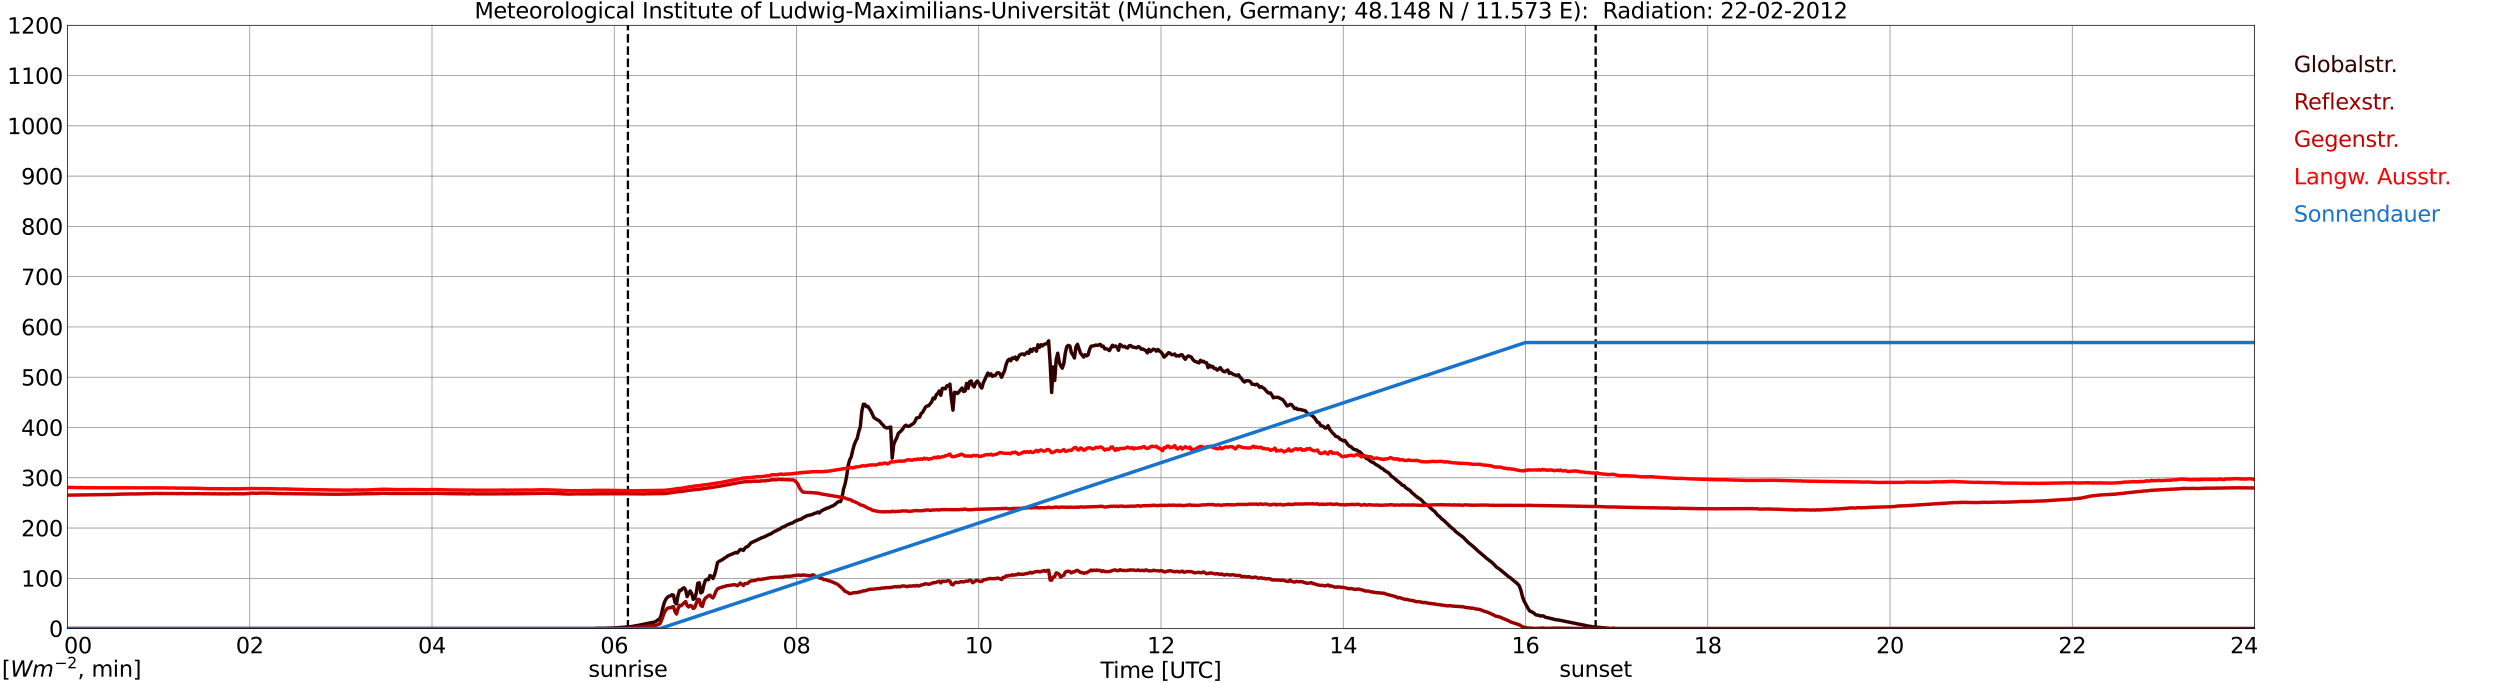 <?xml version="1.0" encoding="utf-8" standalone="no"?>
<!DOCTYPE svg PUBLIC "-//W3C//DTD SVG 1.1//EN"
  "http://www.w3.org/Graphics/SVG/1.1/DTD/svg11.dtd">
<svg xmlns:xlink="http://www.w3.org/1999/xlink" width="1085.4pt" height="296.64pt" viewBox="0 0 1085.4 296.64" xmlns="http://www.w3.org/2000/svg" version="1.1">
 <defs>
  <style type="text/css">*{stroke-linejoin: round; stroke-linecap: butt}</style>
 </defs>
 <g id="figure_1">
  <g id="patch_1">
   <path d="M 0 296.64 
L 1085.4 296.64 
L 1085.4 0 
L 0 0 
z
" style="fill: #ffffff"/>
  </g>
  <g id="axes_1">
   <g id="patch_2">
    <path d="M 29.306 272.909 
L 978.814 272.909 
L 978.814 10.976 
L 29.306 10.976 
z
" style="fill: #ffffff"/>
   </g>
   <g id="patch_3">
    <path d="M 978.814 272.909 
L 978.814 272.909 
L 978.814 10.976 
L 978.814 10.976 
z
" clip-path="url(#pa4c0af595f)" style="fill: #d3d3d3; opacity: 0.25; stroke: #d3d3d3; stroke-linejoin: miter"/>
   </g>
   <g id="matplotlib.axis_1">
    <g id="xtick_1">
     <g id="line2d_1">
      <path d="M 29.306 272.909 
L 29.306 10.976 
" clip-path="url(#pa4c0af595f)" style="fill: none; stroke: #808080; stroke-width: 0.3; stroke-linecap: square"/>
     </g>
     <g id="line2d_2"/>
     <g id="text_1">
      <!--    00 -->
      <g transform="translate(18.733 283.627) scale(0.095 -0.095)">
       <defs>
        <path id="DejaVuSans-20" transform="scale(0.016)"/>
        <path id="DejaVuSans-30" d="M 2034 4250 
Q 1547 4250 1301 3770 
Q 1056 3291 1056 2328 
Q 1056 1369 1301 889 
Q 1547 409 2034 409 
Q 2525 409 2770 889 
Q 3016 1369 3016 2328 
Q 3016 3291 2770 3770 
Q 2525 4250 2034 4250 
z
M 2034 4750 
Q 2819 4750 3233 4129 
Q 3647 3509 3647 2328 
Q 3647 1150 3233 529 
Q 2819 -91 2034 -91 
Q 1250 -91 836 529 
Q 422 1150 422 2328 
Q 422 3509 836 4129 
Q 1250 4750 2034 4750 
z
" transform="scale(0.016)"/>
       </defs>
       <use xlink:href="#DejaVuSans-20"/>
       <use xlink:href="#DejaVuSans-20" transform="translate(31.787 0)"/>
       <use xlink:href="#DejaVuSans-20" transform="translate(63.574 0)"/>
       <use xlink:href="#DejaVuSans-30" transform="translate(95.361 0)"/>
       <use xlink:href="#DejaVuSans-30" transform="translate(158.984 0)"/>
      </g>
     </g>
    </g>
    <g id="xtick_2">
     <g id="line2d_3">
      <path d="M 108.431 272.909 
L 108.431 10.976 
" clip-path="url(#pa4c0af595f)" style="fill: none; stroke: #808080; stroke-width: 0.3; stroke-linecap: square"/>
     </g>
     <g id="line2d_4"/>
     <g id="text_2">
      <!-- 02 -->
      <g transform="translate(102.387 283.627) scale(0.095 -0.095)">
       <defs>
        <path id="DejaVuSans-32" d="M 1228 531 
L 3431 531 
L 3431 0 
L 469 0 
L 469 531 
Q 828 903 1448 1529 
Q 2069 2156 2228 2338 
Q 2531 2678 2651 2914 
Q 2772 3150 2772 3378 
Q 2772 3750 2511 3984 
Q 2250 4219 1831 4219 
Q 1534 4219 1204 4116 
Q 875 4013 500 3803 
L 500 4441 
Q 881 4594 1212 4672 
Q 1544 4750 1819 4750 
Q 2544 4750 2975 4387 
Q 3406 4025 3406 3419 
Q 3406 3131 3298 2873 
Q 3191 2616 2906 2266 
Q 2828 2175 2409 1742 
Q 1991 1309 1228 531 
z
" transform="scale(0.016)"/>
       </defs>
       <use xlink:href="#DejaVuSans-30"/>
       <use xlink:href="#DejaVuSans-32" transform="translate(63.623 0)"/>
      </g>
     </g>
    </g>
    <g id="xtick_3">
     <g id="line2d_5">
      <path d="M 187.557 272.909 
L 187.557 10.976 
" clip-path="url(#pa4c0af595f)" style="fill: none; stroke: #808080; stroke-width: 0.3; stroke-linecap: square"/>
     </g>
     <g id="line2d_6"/>
     <g id="text_3">
      <!-- 04 -->
      <g transform="translate(181.513 283.627) scale(0.095 -0.095)">
       <defs>
        <path id="DejaVuSans-34" d="M 2419 4116 
L 825 1625 
L 2419 1625 
L 2419 4116 
z
M 2253 4666 
L 3047 4666 
L 3047 1625 
L 3713 1625 
L 3713 1100 
L 3047 1100 
L 3047 0 
L 2419 0 
L 2419 1100 
L 313 1100 
L 313 1709 
L 2253 4666 
z
" transform="scale(0.016)"/>
       </defs>
       <use xlink:href="#DejaVuSans-30"/>
       <use xlink:href="#DejaVuSans-34" transform="translate(63.623 0)"/>
      </g>
     </g>
    </g>
    <g id="xtick_4">
     <g id="line2d_7">
      <path d="M 266.683 272.909 
L 266.683 10.976 
" clip-path="url(#pa4c0af595f)" style="fill: none; stroke: #808080; stroke-width: 0.3; stroke-linecap: square"/>
     </g>
     <g id="line2d_8"/>
     <g id="text_4">
      <!-- 06 -->
      <g transform="translate(260.638 283.627) scale(0.095 -0.095)">
       <defs>
        <path id="DejaVuSans-36" d="M 2113 2584 
Q 1688 2584 1439 2293 
Q 1191 2003 1191 1497 
Q 1191 994 1439 701 
Q 1688 409 2113 409 
Q 2538 409 2786 701 
Q 3034 994 3034 1497 
Q 3034 2003 2786 2293 
Q 2538 2584 2113 2584 
z
M 3366 4563 
L 3366 3988 
Q 3128 4100 2886 4159 
Q 2644 4219 2406 4219 
Q 1781 4219 1451 3797 
Q 1122 3375 1075 2522 
Q 1259 2794 1537 2939 
Q 1816 3084 2150 3084 
Q 2853 3084 3261 2657 
Q 3669 2231 3669 1497 
Q 3669 778 3244 343 
Q 2819 -91 2113 -91 
Q 1303 -91 875 529 
Q 447 1150 447 2328 
Q 447 3434 972 4092 
Q 1497 4750 2381 4750 
Q 2619 4750 2861 4703 
Q 3103 4656 3366 4563 
z
" transform="scale(0.016)"/>
       </defs>
       <use xlink:href="#DejaVuSans-30"/>
       <use xlink:href="#DejaVuSans-36" transform="translate(63.623 0)"/>
      </g>
     </g>
    </g>
    <g id="xtick_5">
     <g id="line2d_9">
      <path d="M 345.808 272.909 
L 345.808 10.976 
" clip-path="url(#pa4c0af595f)" style="fill: none; stroke: #808080; stroke-width: 0.3; stroke-linecap: square"/>
     </g>
     <g id="line2d_10"/>
     <g id="text_5">
      <!-- 08 -->
      <g transform="translate(339.764 283.627) scale(0.095 -0.095)">
       <defs>
        <path id="DejaVuSans-38" d="M 2034 2216 
Q 1584 2216 1326 1975 
Q 1069 1734 1069 1313 
Q 1069 891 1326 650 
Q 1584 409 2034 409 
Q 2484 409 2743 651 
Q 3003 894 3003 1313 
Q 3003 1734 2745 1975 
Q 2488 2216 2034 2216 
z
M 1403 2484 
Q 997 2584 770 2862 
Q 544 3141 544 3541 
Q 544 4100 942 4425 
Q 1341 4750 2034 4750 
Q 2731 4750 3128 4425 
Q 3525 4100 3525 3541 
Q 3525 3141 3298 2862 
Q 3072 2584 2669 2484 
Q 3125 2378 3379 2068 
Q 3634 1759 3634 1313 
Q 3634 634 3220 271 
Q 2806 -91 2034 -91 
Q 1263 -91 848 271 
Q 434 634 434 1313 
Q 434 1759 690 2068 
Q 947 2378 1403 2484 
z
M 1172 3481 
Q 1172 3119 1398 2916 
Q 1625 2713 2034 2713 
Q 2441 2713 2670 2916 
Q 2900 3119 2900 3481 
Q 2900 3844 2670 4047 
Q 2441 4250 2034 4250 
Q 1625 4250 1398 4047 
Q 1172 3844 1172 3481 
z
" transform="scale(0.016)"/>
       </defs>
       <use xlink:href="#DejaVuSans-30"/>
       <use xlink:href="#DejaVuSans-38" transform="translate(63.623 0)"/>
      </g>
     </g>
    </g>
    <g id="xtick_6">
     <g id="line2d_11">
      <path d="M 424.934 272.909 
L 424.934 10.976 
" clip-path="url(#pa4c0af595f)" style="fill: none; stroke: #808080; stroke-width: 0.3; stroke-linecap: square"/>
     </g>
     <g id="line2d_12"/>
     <g id="text_6">
      <!-- 10 -->
      <g transform="translate(418.89 283.627) scale(0.095 -0.095)">
       <defs>
        <path id="DejaVuSans-31" d="M 794 531 
L 1825 531 
L 1825 4091 
L 703 3866 
L 703 4441 
L 1819 4666 
L 2450 4666 
L 2450 531 
L 3481 531 
L 3481 0 
L 794 0 
L 794 531 
z
" transform="scale(0.016)"/>
       </defs>
       <use xlink:href="#DejaVuSans-31"/>
       <use xlink:href="#DejaVuSans-30" transform="translate(63.623 0)"/>
      </g>
     </g>
    </g>
    <g id="xtick_7">
     <g id="line2d_13">
      <path d="M 504.06 272.909 
L 504.06 10.976 
" clip-path="url(#pa4c0af595f)" style="fill: none; stroke: #808080; stroke-width: 0.3; stroke-linecap: square"/>
     </g>
     <g id="line2d_14"/>
     <g id="text_7">
      <!-- 12 -->
      <g transform="translate(498.015 283.627) scale(0.095 -0.095)">
       <use xlink:href="#DejaVuSans-31"/>
       <use xlink:href="#DejaVuSans-32" transform="translate(63.623 0)"/>
      </g>
     </g>
    </g>
    <g id="xtick_8">
     <g id="line2d_15">
      <path d="M 583.185 272.909 
L 583.185 10.976 
" clip-path="url(#pa4c0af595f)" style="fill: none; stroke: #808080; stroke-width: 0.3; stroke-linecap: square"/>
     </g>
     <g id="line2d_16"/>
     <g id="text_8">
      <!-- 14 -->
      <g transform="translate(577.141 283.627) scale(0.095 -0.095)">
       <use xlink:href="#DejaVuSans-31"/>
       <use xlink:href="#DejaVuSans-34" transform="translate(63.623 0)"/>
      </g>
     </g>
    </g>
    <g id="xtick_9">
     <g id="line2d_17">
      <path d="M 662.311 272.909 
L 662.311 10.976 
" clip-path="url(#pa4c0af595f)" style="fill: none; stroke: #808080; stroke-width: 0.3; stroke-linecap: square"/>
     </g>
     <g id="line2d_18"/>
     <g id="text_9">
      <!-- 16 -->
      <g transform="translate(656.267 283.627) scale(0.095 -0.095)">
       <use xlink:href="#DejaVuSans-31"/>
       <use xlink:href="#DejaVuSans-36" transform="translate(63.623 0)"/>
      </g>
     </g>
    </g>
    <g id="xtick_10">
     <g id="line2d_19">
      <path d="M 741.437 272.909 
L 741.437 10.976 
" clip-path="url(#pa4c0af595f)" style="fill: none; stroke: #808080; stroke-width: 0.3; stroke-linecap: square"/>
     </g>
     <g id="line2d_20"/>
     <g id="text_10">
      <!-- 18 -->
      <g transform="translate(735.392 283.627) scale(0.095 -0.095)">
       <use xlink:href="#DejaVuSans-31"/>
       <use xlink:href="#DejaVuSans-38" transform="translate(63.623 0)"/>
      </g>
     </g>
    </g>
    <g id="xtick_11">
     <g id="line2d_21">
      <path d="M 820.562 272.909 
L 820.562 10.976 
" clip-path="url(#pa4c0af595f)" style="fill: none; stroke: #808080; stroke-width: 0.3; stroke-linecap: square"/>
     </g>
     <g id="line2d_22"/>
     <g id="text_11">
      <!-- 20 -->
      <g transform="translate(814.518 283.627) scale(0.095 -0.095)">
       <use xlink:href="#DejaVuSans-32"/>
       <use xlink:href="#DejaVuSans-30" transform="translate(63.623 0)"/>
      </g>
     </g>
    </g>
    <g id="xtick_12">
     <g id="line2d_23">
      <path d="M 899.688 272.909 
L 899.688 10.976 
" clip-path="url(#pa4c0af595f)" style="fill: none; stroke: #808080; stroke-width: 0.3; stroke-linecap: square"/>
     </g>
     <g id="line2d_24"/>
     <g id="text_12">
      <!-- 22 -->
      <g transform="translate(893.644 283.627) scale(0.095 -0.095)">
       <use xlink:href="#DejaVuSans-32"/>
       <use xlink:href="#DejaVuSans-32" transform="translate(63.623 0)"/>
      </g>
     </g>
    </g>
    <g id="xtick_13">
     <g id="line2d_25">
      <path d="M 978.814 272.909 
L 978.814 10.976 
" clip-path="url(#pa4c0af595f)" style="fill: none; stroke: #808080; stroke-width: 0.3; stroke-linecap: square"/>
     </g>
     <g id="line2d_26"/>
     <g id="text_13">
      <!-- 24    -->
      <g transform="translate(968.241 283.627) scale(0.095 -0.095)">
       <use xlink:href="#DejaVuSans-32"/>
       <use xlink:href="#DejaVuSans-34" transform="translate(63.623 0)"/>
       <use xlink:href="#DejaVuSans-20" transform="translate(127.246 0)"/>
       <use xlink:href="#DejaVuSans-20" transform="translate(159.033 0)"/>
       <use xlink:href="#DejaVuSans-20" transform="translate(190.82 0)"/>
      </g>
     </g>
    </g>
    <g id="text_14">
     <!-- Time [UTC] -->
     <g transform="translate(477.806 294.322) scale(0.095 -0.095)">
      <defs>
       <path id="DejaVuSans-54" d="M -19 4666 
L 3928 4666 
L 3928 4134 
L 2272 4134 
L 2272 0 
L 1638 0 
L 1638 4134 
L -19 4134 
L -19 4666 
z
" transform="scale(0.016)"/>
       <path id="DejaVuSans-69" d="M 603 3500 
L 1178 3500 
L 1178 0 
L 603 0 
L 603 3500 
z
M 603 4863 
L 1178 4863 
L 1178 4134 
L 603 4134 
L 603 4863 
z
" transform="scale(0.016)"/>
       <path id="DejaVuSans-6d" d="M 3328 2828 
Q 3544 3216 3844 3400 
Q 4144 3584 4550 3584 
Q 5097 3584 5394 3201 
Q 5691 2819 5691 2113 
L 5691 0 
L 5113 0 
L 5113 2094 
Q 5113 2597 4934 2840 
Q 4756 3084 4391 3084 
Q 3944 3084 3684 2787 
Q 3425 2491 3425 1978 
L 3425 0 
L 2847 0 
L 2847 2094 
Q 2847 2600 2669 2842 
Q 2491 3084 2119 3084 
Q 1678 3084 1418 2786 
Q 1159 2488 1159 1978 
L 1159 0 
L 581 0 
L 581 3500 
L 1159 3500 
L 1159 2956 
Q 1356 3278 1631 3431 
Q 1906 3584 2284 3584 
Q 2666 3584 2933 3390 
Q 3200 3197 3328 2828 
z
" transform="scale(0.016)"/>
       <path id="DejaVuSans-65" d="M 3597 1894 
L 3597 1613 
L 953 1613 
Q 991 1019 1311 708 
Q 1631 397 2203 397 
Q 2534 397 2845 478 
Q 3156 559 3463 722 
L 3463 178 
Q 3153 47 2828 -22 
Q 2503 -91 2169 -91 
Q 1331 -91 842 396 
Q 353 884 353 1716 
Q 353 2575 817 3079 
Q 1281 3584 2069 3584 
Q 2775 3584 3186 3129 
Q 3597 2675 3597 1894 
z
M 3022 2063 
Q 3016 2534 2758 2815 
Q 2500 3097 2075 3097 
Q 1594 3097 1305 2825 
Q 1016 2553 972 2059 
L 3022 2063 
z
" transform="scale(0.016)"/>
       <path id="DejaVuSans-5b" d="M 550 4863 
L 1875 4863 
L 1875 4416 
L 1125 4416 
L 1125 -397 
L 1875 -397 
L 1875 -844 
L 550 -844 
L 550 4863 
z
" transform="scale(0.016)"/>
       <path id="DejaVuSans-55" d="M 556 4666 
L 1191 4666 
L 1191 1831 
Q 1191 1081 1462 751 
Q 1734 422 2344 422 
Q 2950 422 3222 751 
Q 3494 1081 3494 1831 
L 3494 4666 
L 4128 4666 
L 4128 1753 
Q 4128 841 3676 375 
Q 3225 -91 2344 -91 
Q 1459 -91 1007 375 
Q 556 841 556 1753 
L 556 4666 
z
" transform="scale(0.016)"/>
       <path id="DejaVuSans-43" d="M 4122 4306 
L 4122 3641 
Q 3803 3938 3442 4084 
Q 3081 4231 2675 4231 
Q 1875 4231 1450 3742 
Q 1025 3253 1025 2328 
Q 1025 1406 1450 917 
Q 1875 428 2675 428 
Q 3081 428 3442 575 
Q 3803 722 4122 1019 
L 4122 359 
Q 3791 134 3420 21 
Q 3050 -91 2638 -91 
Q 1578 -91 968 557 
Q 359 1206 359 2328 
Q 359 3453 968 4101 
Q 1578 4750 2638 4750 
Q 3056 4750 3426 4639 
Q 3797 4528 4122 4306 
z
" transform="scale(0.016)"/>
       <path id="DejaVuSans-5d" d="M 1947 4863 
L 1947 -844 
L 622 -844 
L 622 -397 
L 1369 -397 
L 1369 4416 
L 622 4416 
L 622 4863 
L 1947 4863 
z
" transform="scale(0.016)"/>
      </defs>
      <use xlink:href="#DejaVuSans-54"/>
      <use xlink:href="#DejaVuSans-69" transform="translate(57.959 0)"/>
      <use xlink:href="#DejaVuSans-6d" transform="translate(85.742 0)"/>
      <use xlink:href="#DejaVuSans-65" transform="translate(183.154 0)"/>
      <use xlink:href="#DejaVuSans-20" transform="translate(244.678 0)"/>
      <use xlink:href="#DejaVuSans-5b" transform="translate(276.465 0)"/>
      <use xlink:href="#DejaVuSans-55" transform="translate(315.479 0)"/>
      <use xlink:href="#DejaVuSans-54" transform="translate(388.672 0)"/>
      <use xlink:href="#DejaVuSans-43" transform="translate(443.881 0)"/>
      <use xlink:href="#DejaVuSans-5d" transform="translate(513.705 0)"/>
     </g>
    </g>
   </g>
   <g id="matplotlib.axis_2">
    <g id="ytick_1">
     <g id="line2d_27">
      <path d="M 29.306 272.909 
L 978.814 272.909 
" clip-path="url(#pa4c0af595f)" style="fill: none; stroke: #808080; stroke-width: 0.3; stroke-linecap: square"/>
     </g>
     <g id="line2d_28"/>
     <g id="text_15">
      <!-- 0 -->
      <g transform="translate(21.261 276.518) scale(0.095 -0.095)">
       <use xlink:href="#DejaVuSans-30"/>
      </g>
     </g>
    </g>
    <g id="ytick_2">
     <g id="line2d_29">
      <path d="M 29.306 251.081 
L 978.814 251.081 
" clip-path="url(#pa4c0af595f)" style="fill: none; stroke: #808080; stroke-width: 0.3; stroke-linecap: square"/>
     </g>
     <g id="line2d_30"/>
     <g id="text_16">
      <!-- 100 -->
      <g transform="translate(9.173 254.69) scale(0.095 -0.095)">
       <use xlink:href="#DejaVuSans-31"/>
       <use xlink:href="#DejaVuSans-30" transform="translate(63.623 0)"/>
       <use xlink:href="#DejaVuSans-30" transform="translate(127.246 0)"/>
      </g>
     </g>
    </g>
    <g id="ytick_3">
     <g id="line2d_31">
      <path d="M 29.306 229.253 
L 978.814 229.253 
" clip-path="url(#pa4c0af595f)" style="fill: none; stroke: #808080; stroke-width: 0.3; stroke-linecap: square"/>
     </g>
     <g id="line2d_32"/>
     <g id="text_17">
      <!-- 200 -->
      <g transform="translate(9.173 232.863) scale(0.095 -0.095)">
       <use xlink:href="#DejaVuSans-32"/>
       <use xlink:href="#DejaVuSans-30" transform="translate(63.623 0)"/>
       <use xlink:href="#DejaVuSans-30" transform="translate(127.246 0)"/>
      </g>
     </g>
    </g>
    <g id="ytick_4">
     <g id="line2d_33">
      <path d="M 29.306 207.426 
L 978.814 207.426 
" clip-path="url(#pa4c0af595f)" style="fill: none; stroke: #808080; stroke-width: 0.3; stroke-linecap: square"/>
     </g>
     <g id="line2d_34"/>
     <g id="text_18">
      <!-- 300 -->
      <g transform="translate(9.173 211.035) scale(0.095 -0.095)">
       <defs>
        <path id="DejaVuSans-33" d="M 2597 2516 
Q 3050 2419 3304 2112 
Q 3559 1806 3559 1356 
Q 3559 666 3084 287 
Q 2609 -91 1734 -91 
Q 1441 -91 1130 -33 
Q 819 25 488 141 
L 488 750 
Q 750 597 1062 519 
Q 1375 441 1716 441 
Q 2309 441 2620 675 
Q 2931 909 2931 1356 
Q 2931 1769 2642 2001 
Q 2353 2234 1838 2234 
L 1294 2234 
L 1294 2753 
L 1863 2753 
Q 2328 2753 2575 2939 
Q 2822 3125 2822 3475 
Q 2822 3834 2567 4026 
Q 2313 4219 1838 4219 
Q 1578 4219 1281 4162 
Q 984 4106 628 3988 
L 628 4550 
Q 988 4650 1302 4700 
Q 1616 4750 1894 4750 
Q 2613 4750 3031 4423 
Q 3450 4097 3450 3541 
Q 3450 3153 3228 2886 
Q 3006 2619 2597 2516 
z
" transform="scale(0.016)"/>
       </defs>
       <use xlink:href="#DejaVuSans-33"/>
       <use xlink:href="#DejaVuSans-30" transform="translate(63.623 0)"/>
       <use xlink:href="#DejaVuSans-30" transform="translate(127.246 0)"/>
      </g>
     </g>
    </g>
    <g id="ytick_5">
     <g id="line2d_35">
      <path d="M 29.306 185.598 
L 978.814 185.598 
" clip-path="url(#pa4c0af595f)" style="fill: none; stroke: #808080; stroke-width: 0.3; stroke-linecap: square"/>
     </g>
     <g id="line2d_36"/>
     <g id="text_19">
      <!-- 400 -->
      <g transform="translate(9.173 189.207) scale(0.095 -0.095)">
       <use xlink:href="#DejaVuSans-34"/>
       <use xlink:href="#DejaVuSans-30" transform="translate(63.623 0)"/>
       <use xlink:href="#DejaVuSans-30" transform="translate(127.246 0)"/>
      </g>
     </g>
    </g>
    <g id="ytick_6">
     <g id="line2d_37">
      <path d="M 29.306 163.77 
L 978.814 163.77 
" clip-path="url(#pa4c0af595f)" style="fill: none; stroke: #808080; stroke-width: 0.3; stroke-linecap: square"/>
     </g>
     <g id="line2d_38"/>
     <g id="text_20">
      <!-- 500 -->
      <g transform="translate(9.173 167.379) scale(0.095 -0.095)">
       <defs>
        <path id="DejaVuSans-35" d="M 691 4666 
L 3169 4666 
L 3169 4134 
L 1269 4134 
L 1269 2991 
Q 1406 3038 1543 3061 
Q 1681 3084 1819 3084 
Q 2600 3084 3056 2656 
Q 3513 2228 3513 1497 
Q 3513 744 3044 326 
Q 2575 -91 1722 -91 
Q 1428 -91 1123 -41 
Q 819 9 494 109 
L 494 744 
Q 775 591 1075 516 
Q 1375 441 1709 441 
Q 2250 441 2565 725 
Q 2881 1009 2881 1497 
Q 2881 1984 2565 2268 
Q 2250 2553 1709 2553 
Q 1456 2553 1204 2497 
Q 953 2441 691 2322 
L 691 4666 
z
" transform="scale(0.016)"/>
       </defs>
       <use xlink:href="#DejaVuSans-35"/>
       <use xlink:href="#DejaVuSans-30" transform="translate(63.623 0)"/>
       <use xlink:href="#DejaVuSans-30" transform="translate(127.246 0)"/>
      </g>
     </g>
    </g>
    <g id="ytick_7">
     <g id="line2d_39">
      <path d="M 29.306 141.942 
L 978.814 141.942 
" clip-path="url(#pa4c0af595f)" style="fill: none; stroke: #808080; stroke-width: 0.3; stroke-linecap: square"/>
     </g>
     <g id="line2d_40"/>
     <g id="text_21">
      <!-- 600 -->
      <g transform="translate(9.173 145.551) scale(0.095 -0.095)">
       <use xlink:href="#DejaVuSans-36"/>
       <use xlink:href="#DejaVuSans-30" transform="translate(63.623 0)"/>
       <use xlink:href="#DejaVuSans-30" transform="translate(127.246 0)"/>
      </g>
     </g>
    </g>
    <g id="ytick_8">
     <g id="line2d_41">
      <path d="M 29.306 120.114 
L 978.814 120.114 
" clip-path="url(#pa4c0af595f)" style="fill: none; stroke: #808080; stroke-width: 0.3; stroke-linecap: square"/>
     </g>
     <g id="line2d_42"/>
     <g id="text_22">
      <!-- 700 -->
      <g transform="translate(9.173 123.724) scale(0.095 -0.095)">
       <defs>
        <path id="DejaVuSans-37" d="M 525 4666 
L 3525 4666 
L 3525 4397 
L 1831 0 
L 1172 0 
L 2766 4134 
L 525 4134 
L 525 4666 
z
" transform="scale(0.016)"/>
       </defs>
       <use xlink:href="#DejaVuSans-37"/>
       <use xlink:href="#DejaVuSans-30" transform="translate(63.623 0)"/>
       <use xlink:href="#DejaVuSans-30" transform="translate(127.246 0)"/>
      </g>
     </g>
    </g>
    <g id="ytick_9">
     <g id="line2d_43">
      <path d="M 29.306 98.287 
L 978.814 98.287 
" clip-path="url(#pa4c0af595f)" style="fill: none; stroke: #808080; stroke-width: 0.3; stroke-linecap: square"/>
     </g>
     <g id="line2d_44"/>
     <g id="text_23">
      <!-- 800 -->
      <g transform="translate(9.173 101.896) scale(0.095 -0.095)">
       <use xlink:href="#DejaVuSans-38"/>
       <use xlink:href="#DejaVuSans-30" transform="translate(63.623 0)"/>
       <use xlink:href="#DejaVuSans-30" transform="translate(127.246 0)"/>
      </g>
     </g>
    </g>
    <g id="ytick_10">
     <g id="line2d_45">
      <path d="M 29.306 76.459 
L 978.814 76.459 
" clip-path="url(#pa4c0af595f)" style="fill: none; stroke: #808080; stroke-width: 0.3; stroke-linecap: square"/>
     </g>
     <g id="line2d_46"/>
     <g id="text_24">
      <!-- 900 -->
      <g transform="translate(9.173 80.068) scale(0.095 -0.095)">
       <defs>
        <path id="DejaVuSans-39" d="M 703 97 
L 703 672 
Q 941 559 1184 500 
Q 1428 441 1663 441 
Q 2288 441 2617 861 
Q 2947 1281 2994 2138 
Q 2813 1869 2534 1725 
Q 2256 1581 1919 1581 
Q 1219 1581 811 2004 
Q 403 2428 403 3163 
Q 403 3881 828 4315 
Q 1253 4750 1959 4750 
Q 2769 4750 3195 4129 
Q 3622 3509 3622 2328 
Q 3622 1225 3098 567 
Q 2575 -91 1691 -91 
Q 1453 -91 1209 -44 
Q 966 3 703 97 
z
M 1959 2075 
Q 2384 2075 2632 2365 
Q 2881 2656 2881 3163 
Q 2881 3666 2632 3958 
Q 2384 4250 1959 4250 
Q 1534 4250 1286 3958 
Q 1038 3666 1038 3163 
Q 1038 2656 1286 2365 
Q 1534 2075 1959 2075 
z
" transform="scale(0.016)"/>
       </defs>
       <use xlink:href="#DejaVuSans-39"/>
       <use xlink:href="#DejaVuSans-30" transform="translate(63.623 0)"/>
       <use xlink:href="#DejaVuSans-30" transform="translate(127.246 0)"/>
      </g>
     </g>
    </g>
    <g id="ytick_11">
     <g id="line2d_47">
      <path d="M 29.306 54.631 
L 978.814 54.631 
" clip-path="url(#pa4c0af595f)" style="fill: none; stroke: #808080; stroke-width: 0.3; stroke-linecap: square"/>
     </g>
     <g id="line2d_48"/>
     <g id="text_25">
      <!-- 1000 -->
      <g transform="translate(3.128 58.24) scale(0.095 -0.095)">
       <use xlink:href="#DejaVuSans-31"/>
       <use xlink:href="#DejaVuSans-30" transform="translate(63.623 0)"/>
       <use xlink:href="#DejaVuSans-30" transform="translate(127.246 0)"/>
       <use xlink:href="#DejaVuSans-30" transform="translate(190.869 0)"/>
      </g>
     </g>
    </g>
    <g id="ytick_12">
     <g id="line2d_49">
      <path d="M 29.306 32.803 
L 978.814 32.803 
" clip-path="url(#pa4c0af595f)" style="fill: none; stroke: #808080; stroke-width: 0.3; stroke-linecap: square"/>
     </g>
     <g id="line2d_50"/>
     <g id="text_26">
      <!-- 1100 -->
      <g transform="translate(3.128 36.413) scale(0.095 -0.095)">
       <use xlink:href="#DejaVuSans-31"/>
       <use xlink:href="#DejaVuSans-31" transform="translate(63.623 0)"/>
       <use xlink:href="#DejaVuSans-30" transform="translate(127.246 0)"/>
       <use xlink:href="#DejaVuSans-30" transform="translate(190.869 0)"/>
      </g>
     </g>
    </g>
    <g id="ytick_13">
     <g id="line2d_51">
      <path d="M 29.306 10.976 
L 978.814 10.976 
" clip-path="url(#pa4c0af595f)" style="fill: none; stroke: #808080; stroke-width: 0.3; stroke-linecap: square"/>
     </g>
     <g id="line2d_52"/>
     <g id="text_27">
      <!-- 1200 -->
      <g transform="translate(3.128 14.585) scale(0.095 -0.095)">
       <use xlink:href="#DejaVuSans-31"/>
       <use xlink:href="#DejaVuSans-32" transform="translate(63.623 0)"/>
       <use xlink:href="#DejaVuSans-30" transform="translate(127.246 0)"/>
       <use xlink:href="#DejaVuSans-30" transform="translate(190.869 0)"/>
      </g>
     </g>
    </g>
   </g>
   <g id="line2d_53">
    <path d="M 272.617 272.909 
L 272.617 10.976 
" clip-path="url(#pa4c0af595f)" style="fill: none; stroke-dasharray: 3.7,1.6; stroke-dashoffset: 0; stroke: #000000"/>
   </g>
   <g id="line2d_54">
    <path d="M 692.774 272.909 
L 692.774 10.976 
" clip-path="url(#pa4c0af595f)" style="fill: none; stroke-dasharray: 3.7,1.6; stroke-dashoffset: 0; stroke: #000000"/>
   </g>
   <g id="line2d_55">
    <path d="M 29.306 272.909 
L 258.111 272.909 
L 258.77 272.787 
L 262.067 272.787 
L 265.364 272.677 
L 268.661 272.485 
L 273.936 272.075 
L 278.552 271.215 
L 283.167 270.246 
L 283.827 270.18 
L 284.486 269.923 
L 285.145 269.536 
L 285.805 268.997 
L 286.464 268.696 
L 287.124 266.889 
L 287.783 263.852 
L 288.442 261.55 
L 289.102 260.15 
L 289.761 259.332 
L 290.42 258.836 
L 291.08 258.729 
L 291.739 258.19 
L 292.399 258.406 
L 293.058 261.591 
L 293.717 262.196 
L 294.377 258.47 
L 295.036 256.339 
L 295.696 256.276 
L 296.355 255.501 
L 297.014 255.198 
L 297.674 256.125 
L 298.333 259.009 
L 298.992 257.653 
L 299.652 256.555 
L 300.311 257.695 
L 300.971 260.214 
L 301.63 259.806 
L 302.289 257.437 
L 302.949 253.218 
L 303.608 253.046 
L 304.267 257.415 
L 304.927 256.942 
L 305.586 253.993 
L 306.246 251.948 
L 306.905 251.496 
L 307.564 251.69 
L 308.224 249.902 
L 308.883 250.14 
L 309.543 251.151 
L 310.202 249.688 
L 310.861 247.213 
L 311.521 244.221 
L 312.18 243.725 
L 313.499 243.035 
L 316.136 241.25 
L 319.433 239.851 
L 320.093 240.086 
L 321.411 238.537 
L 322.071 238.624 
L 322.73 238.969 
L 323.39 238 
L 324.049 237.461 
L 324.708 237.225 
L 326.027 235.697 
L 328.005 234.771 
L 330.643 233.501 
L 331.961 233.027 
L 333.94 232.014 
L 334.599 231.82 
L 335.918 230.96 
L 336.577 230.594 
L 337.236 230.358 
L 337.896 229.862 
L 338.555 229.733 
L 339.215 229.194 
L 339.874 228.808 
L 340.533 228.657 
L 341.852 227.817 
L 342.512 227.623 
L 343.171 227.258 
L 343.83 227.149 
L 344.49 226.806 
L 345.149 226.311 
L 347.127 225.536 
L 347.787 225.427 
L 348.446 224.912 
L 350.424 223.877 
L 352.402 223.447 
L 353.721 222.845 
L 354.38 222.738 
L 355.04 222.306 
L 355.699 222.716 
L 356.359 221.985 
L 357.677 221.229 
L 358.337 220.994 
L 358.996 220.583 
L 359.655 220.52 
L 360.974 219.808 
L 361.634 219.638 
L 362.952 218.669 
L 363.612 218.001 
L 364.271 217.785 
L 364.93 217.785 
L 365.59 215.934 
L 366.249 212.254 
L 366.909 210.123 
L 367.568 206.871 
L 368.227 202.18 
L 368.887 199.703 
L 369.546 198.413 
L 370.206 195.527 
L 370.865 193.159 
L 371.524 191.502 
L 372.184 190.275 
L 372.843 187.412 
L 373.502 185.281 
L 374.162 178.609 
L 374.821 175.509 
L 375.481 175.55 
L 376.14 176.541 
L 376.799 176.413 
L 378.118 178.499 
L 379.437 181.298 
L 380.756 182.204 
L 381.415 182.505 
L 382.074 183.042 
L 382.734 183.904 
L 383.393 184.55 
L 384.053 185.41 
L 384.712 185.711 
L 385.371 185.799 
L 386.69 185.388 
L 387.349 198.908 
L 388.009 192.986 
L 388.668 191.33 
L 389.328 190.125 
L 389.987 188.208 
L 391.306 187.003 
L 391.965 186.185 
L 392.624 185.152 
L 393.284 184.613 
L 393.943 185.043 
L 394.603 185.109 
L 396.581 183.882 
L 397.24 182.978 
L 397.899 181.514 
L 399.218 181.169 
L 399.878 179.619 
L 400.537 179.039 
L 401.856 176.692 
L 402.515 176.262 
L 403.175 176.153 
L 404.493 174.474 
L 405.153 172.796 
L 405.812 173.162 
L 406.471 171.462 
L 407.131 170.794 
L 407.79 169.74 
L 408.45 171.632 
L 409.109 168.642 
L 409.768 168.598 
L 410.428 168.814 
L 411.087 167.5 
L 411.746 167.522 
L 412.406 166.769 
L 413.065 173.162 
L 413.725 178.069 
L 414.384 170.364 
L 415.043 170.406 
L 415.703 170.857 
L 417.681 168.47 
L 418.34 169.976 
L 419 169.76 
L 419.659 166.468 
L 420.318 168.62 
L 420.978 165.713 
L 421.637 165.392 
L 422.297 167.284 
L 422.956 167.996 
L 423.615 166.23 
L 424.275 165.433 
L 424.934 166.167 
L 425.593 167.629 
L 426.253 168.47 
L 426.912 166.208 
L 428.89 161.967 
L 429.55 162.914 
L 430.209 162.312 
L 430.869 163.388 
L 431.528 162.98 
L 432.187 162.914 
L 432.847 161.947 
L 433.506 161.797 
L 434.165 162.29 
L 434.825 163.777 
L 436.144 160.935 
L 436.803 158.331 
L 437.462 156.608 
L 438.122 155.962 
L 438.781 156.652 
L 439.44 155.403 
L 440.1 155.683 
L 440.759 155.015 
L 441.419 156.198 
L 442.737 154.046 
L 443.397 153.766 
L 444.056 153.659 
L 444.716 154.089 
L 446.034 152.863 
L 446.694 153.421 
L 447.353 151.677 
L 448.012 152.583 
L 448.672 151.42 
L 449.331 151.42 
L 449.991 152.474 
L 450.65 149.676 
L 451.309 150.796 
L 451.969 149.676 
L 452.628 150.171 
L 453.287 149.462 
L 453.947 149.353 
L 454.606 149.095 
L 455.266 147.975 
L 455.925 157.512 
L 456.584 170.406 
L 457.244 159.3 
L 457.903 165.176 
L 458.563 156.047 
L 459.222 153.358 
L 459.881 157.296 
L 460.541 158.867 
L 461.2 159.837 
L 461.859 157.92 
L 462.519 153.271 
L 463.178 150.429 
L 463.838 149.957 
L 464.497 150.259 
L 465.156 153.142 
L 465.816 154.111 
L 466.475 155.423 
L 467.134 150.579 
L 467.794 149.484 
L 469.113 153.336 
L 469.772 154.089 
L 470.431 155.015 
L 471.091 154.004 
L 471.75 154.498 
L 472.409 154.089 
L 473.069 151.636 
L 473.728 150.3 
L 475.047 150.108 
L 475.706 149.805 
L 476.366 149.977 
L 477.685 149.503 
L 478.344 150.409 
L 479.003 150.278 
L 479.663 151.507 
L 480.322 151.376 
L 480.981 151.721 
L 481.641 152.217 
L 482.96 149.892 
L 483.619 150.516 
L 484.278 150.193 
L 484.938 150.689 
L 485.597 152.088 
L 486.256 149.547 
L 487.575 150.538 
L 488.235 150.366 
L 488.894 150.861 
L 489.553 151.097 
L 490.213 150.149 
L 490.872 149.999 
L 491.532 150.601 
L 493.51 151.012 
L 494.169 150.473 
L 494.828 150.817 
L 495.488 151.614 
L 496.147 151.485 
L 497.466 152.238 
L 498.125 153.208 
L 498.785 151.658 
L 499.444 152.647 
L 500.763 151.592 
L 501.422 151.828 
L 502.082 152.452 
L 502.741 151.721 
L 503.4 152.433 
L 504.06 152.863 
L 504.719 153.681 
L 505.379 155.037 
L 506.038 154.541 
L 507.357 153.098 
L 508.016 153.4 
L 508.675 153.982 
L 509.335 154.004 
L 509.994 153.681 
L 510.654 154.585 
L 511.313 154.369 
L 511.972 154.607 
L 512.632 154.046 
L 513.291 154.068 
L 513.95 155.187 
L 514.61 155.984 
L 515.269 154.993 
L 515.929 154.519 
L 517.247 155.059 
L 517.907 156.135 
L 518.566 156.759 
L 520.544 157.556 
L 521.204 156.414 
L 521.863 157.082 
L 522.522 156.844 
L 523.182 157.427 
L 523.841 157.49 
L 524.501 159.601 
L 525.16 158.566 
L 525.819 159.319 
L 526.479 159.062 
L 527.138 159.987 
L 527.797 159.987 
L 528.457 160.677 
L 529.116 160.288 
L 529.776 159.601 
L 530.435 160.548 
L 531.094 161.236 
L 531.754 161.43 
L 532.413 160.956 
L 533.073 160.655 
L 533.732 162.118 
L 534.391 161.838 
L 535.71 162.7 
L 536.369 162.807 
L 537.029 163.13 
L 537.688 162.7 
L 538.348 163.755 
L 539.007 164.294 
L 539.666 165.37 
L 540.326 165.863 
L 540.985 165.304 
L 542.304 165.348 
L 542.963 165.822 
L 543.623 166.832 
L 544.282 166.854 
L 544.941 167.092 
L 545.601 166.769 
L 546.26 167.221 
L 546.919 168.146 
L 547.579 167.867 
L 548.898 168.705 
L 550.216 170.214 
L 550.876 170.687 
L 551.535 170.556 
L 552.195 171.504 
L 552.854 172.73 
L 553.513 172.495 
L 554.832 172.495 
L 556.151 173.141 
L 556.81 173.486 
L 557.47 174.239 
L 558.788 176.24 
L 559.448 176.024 
L 560.107 175.529 
L 560.766 175.681 
L 562.085 177.401 
L 562.745 177.209 
L 563.404 177.812 
L 564.063 177.705 
L 566.701 178.329 
L 567.36 179.145 
L 568.02 179.728 
L 568.679 180.093 
L 569.338 180.115 
L 570.657 181.341 
L 571.976 183.301 
L 572.635 183.452 
L 573.295 184.657 
L 574.613 185.174 
L 575.273 185.862 
L 575.932 185.733 
L 576.592 184.829 
L 577.251 186.357 
L 578.57 188.014 
L 579.229 188.575 
L 579.889 189.413 
L 580.548 189.586 
L 581.207 189.952 
L 581.867 190.705 
L 582.526 190.985 
L 583.185 191.417 
L 583.845 191.201 
L 585.164 193.008 
L 585.823 193.698 
L 586.482 193.849 
L 587.142 194.558 
L 587.801 195.097 
L 589.12 195.42 
L 589.779 195.916 
L 590.439 196.217 
L 593.076 198.928 
L 593.736 199.188 
L 595.054 200.264 
L 595.714 200.65 
L 596.373 200.866 
L 597.032 201.469 
L 599.011 202.632 
L 599.67 203.256 
L 600.329 203.449 
L 600.989 204.138 
L 602.967 205.387 
L 604.286 206.915 
L 604.945 207.303 
L 606.923 209.025 
L 607.582 209.477 
L 608.901 210.726 
L 609.561 210.789 
L 610.22 211.673 
L 612.198 212.985 
L 612.858 213.76 
L 614.176 214.88 
L 614.836 215.504 
L 616.154 216.386 
L 616.814 216.818 
L 617.473 217.442 
L 618.133 218.239 
L 618.792 218.798 
L 620.111 219.573 
L 621.429 220.887 
L 622.089 221.489 
L 622.748 221.897 
L 624.067 223.554 
L 624.726 224.008 
L 626.045 225.385 
L 626.705 225.837 
L 630.001 228.959 
L 631.32 230.013 
L 631.98 230.788 
L 635.276 233.285 
L 636.595 234.662 
L 637.255 235.352 
L 638.573 236.428 
L 639.892 237.526 
L 641.87 239.377 
L 644.508 241.573 
L 645.167 242.219 
L 647.805 244.221 
L 649.783 246.266 
L 651.102 247.148 
L 655.058 250.441 
L 655.717 250.85 
L 657.036 251.969 
L 659.014 253.628 
L 659.674 254.532 
L 660.333 256.339 
L 660.992 259.031 
L 661.652 260.86 
L 662.97 263.335 
L 663.63 264.52 
L 664.289 265.38 
L 664.949 265.596 
L 665.608 265.961 
L 666.927 266.996 
L 668.246 267.19 
L 668.905 267.491 
L 669.564 267.36 
L 670.224 267.469 
L 670.883 267.965 
L 672.202 268.244 
L 675.499 269.063 
L 676.817 269.213 
L 688.686 271.623 
L 689.346 271.817 
L 690.005 271.839 
L 691.324 272.119 
L 692.643 272.247 
L 699.896 272.909 
L 700.555 272.721 
L 701.215 272.909 
L 978.154 272.909 
L 978.154 272.909 
" clip-path="url(#pa4c0af595f)" style="fill: none; stroke: #330000; stroke-width: 1.5; stroke-linecap: square"/>
   </g>
   <g id="line2d_56">
    <path d="M 29.306 272.909 
L 272.617 272.909 
L 273.277 272.627 
L 285.145 271.379 
L 286.464 270.84 
L 287.124 269.484 
L 288.442 265.911 
L 289.102 264.835 
L 289.761 264.103 
L 290.42 263.931 
L 291.08 263.909 
L 291.739 263.543 
L 292.399 263.35 
L 293.058 265.566 
L 293.717 266.579 
L 294.377 264.232 
L 295.036 262.833 
L 295.696 263.006 
L 297.014 261.735 
L 297.674 261.174 
L 298.333 262.918 
L 298.992 263.521 
L 299.652 262.877 
L 300.311 263.113 
L 300.971 264.189 
L 301.63 263.78 
L 302.949 260.164 
L 303.608 260.336 
L 304.267 262.877 
L 304.927 263.307 
L 305.586 260.96 
L 306.246 259.646 
L 307.564 258.677 
L 308.224 258.376 
L 308.883 259.216 
L 309.543 259.605 
L 310.202 258.313 
L 310.861 256.654 
L 311.521 255.643 
L 312.839 255.104 
L 315.477 254.329 
L 318.774 253.855 
L 319.433 253.986 
L 320.093 254.266 
L 320.752 253.855 
L 321.411 253.146 
L 322.73 254.222 
L 323.39 253.34 
L 324.049 253.382 
L 324.708 253.211 
L 325.368 252.543 
L 326.027 252.22 
L 327.346 252.07 
L 328.005 251.941 
L 329.324 251.446 
L 329.983 251.618 
L 334.599 250.821 
L 335.258 250.734 
L 335.918 250.778 
L 336.577 250.649 
L 337.236 250.693 
L 338.555 250.542 
L 339.215 250.498 
L 339.874 250.605 
L 340.533 250.282 
L 343.171 250.175 
L 344.49 249.959 
L 346.468 249.68 
L 347.787 249.83 
L 348.446 249.616 
L 351.743 249.981 
L 352.402 249.723 
L 353.062 249.595 
L 354.38 250.369 
L 355.04 250.411 
L 355.699 250.928 
L 357.018 251.208 
L 357.677 251.681 
L 358.337 251.618 
L 359.655 252.113 
L 360.315 252.242 
L 363.612 253.641 
L 365.59 255.364 
L 366.909 256.719 
L 368.227 257.3 
L 368.887 257.773 
L 370.206 257.45 
L 370.865 257.258 
L 371.524 257.365 
L 374.162 256.804 
L 374.821 256.503 
L 375.481 256.525 
L 376.799 256.117 
L 377.459 255.879 
L 380.096 255.709 
L 380.756 255.556 
L 382.074 255.556 
L 382.734 255.298 
L 383.393 255.32 
L 384.712 255.148 
L 386.69 255.084 
L 388.668 254.674 
L 389.328 254.846 
L 389.987 254.589 
L 390.646 254.803 
L 391.306 254.523 
L 391.965 254.373 
L 393.284 254.523 
L 393.943 254.739 
L 394.603 254.416 
L 395.921 254.48 
L 396.581 254.288 
L 397.24 254.46 
L 397.899 254.157 
L 398.559 254.394 
L 399.218 254.373 
L 399.878 253.986 
L 400.537 253.899 
L 401.856 253.425 
L 403.175 253.685 
L 403.834 253.554 
L 405.153 252.995 
L 405.812 253.017 
L 407.131 252.565 
L 407.79 252.349 
L 408.45 253.08 
L 409.109 252.284 
L 409.768 252.437 
L 410.428 252.393 
L 411.746 252.07 
L 412.406 252.306 
L 413.065 253.685 
L 413.725 253.899 
L 414.384 253.146 
L 415.043 252.757 
L 415.703 252.908 
L 416.362 252.867 
L 417.022 252.565 
L 417.681 252.565 
L 418.34 252.694 
L 419 252.371 
L 420.318 252.284 
L 420.978 251.897 
L 421.637 252.026 
L 422.297 252.995 
L 423.615 252.092 
L 424.275 251.963 
L 425.593 252.456 
L 426.253 252.437 
L 426.912 251.812 
L 428.89 251.38 
L 429.55 251.144 
L 430.869 251.251 
L 432.187 251.208 
L 432.847 250.994 
L 433.506 251.057 
L 434.165 251.273 
L 434.825 251.618 
L 435.484 250.693 
L 436.144 250.734 
L 436.803 250.025 
L 437.462 250.09 
L 438.122 249.808 
L 438.781 249.896 
L 439.44 249.551 
L 440.1 249.745 
L 440.759 249.551 
L 441.419 249.551 
L 442.078 249.099 
L 442.737 249.335 
L 443.397 249.272 
L 444.056 249.378 
L 445.375 249.077 
L 446.694 248.82 
L 447.353 248.475 
L 448.012 248.82 
L 448.672 248.453 
L 450.65 248.067 
L 451.309 248.302 
L 452.628 247.957 
L 453.287 247.7 
L 453.947 248.086 
L 454.606 247.678 
L 455.266 247.593 
L 455.925 251.832 
L 456.584 251.897 
L 457.244 250.52 
L 457.903 250.326 
L 458.563 248.711 
L 459.222 248.905 
L 459.881 249.444 
L 460.541 250.564 
L 461.2 249.981 
L 461.859 249.767 
L 462.519 248.368 
L 463.178 248.045 
L 463.838 248.023 
L 464.497 248.152 
L 465.156 248.754 
L 465.816 248.259 
L 466.475 248.302 
L 467.134 247.785 
L 467.794 247.613 
L 469.113 248.56 
L 469.772 248.582 
L 470.431 248.905 
L 471.091 248.647 
L 471.75 248.691 
L 473.069 247.916 
L 473.728 247.462 
L 474.388 247.785 
L 475.047 247.506 
L 475.706 247.7 
L 476.366 247.462 
L 477.025 247.722 
L 477.685 247.613 
L 478.344 248.174 
L 479.003 247.785 
L 479.663 248.152 
L 481.641 248.174 
L 483.619 247.506 
L 484.278 247.462 
L 484.938 247.744 
L 485.597 247.763 
L 486.256 247.333 
L 486.916 247.593 
L 488.894 247.722 
L 490.213 247.549 
L 490.872 247.399 
L 491.532 247.549 
L 492.191 247.462 
L 492.85 247.656 
L 493.51 247.634 
L 494.169 247.442 
L 494.828 247.722 
L 496.147 247.593 
L 496.807 247.807 
L 497.466 247.399 
L 498.785 247.851 
L 500.103 247.829 
L 500.763 247.593 
L 503.4 247.916 
L 504.06 247.722 
L 504.719 247.872 
L 505.379 248.302 
L 506.038 248.259 
L 506.697 247.979 
L 507.357 247.936 
L 508.016 247.763 
L 509.994 248.259 
L 510.654 248.086 
L 511.313 248.13 
L 511.972 248.302 
L 512.632 248.217 
L 513.291 247.936 
L 513.95 248.431 
L 514.61 248.368 
L 515.269 248.152 
L 517.247 248.174 
L 518.566 248.691 
L 520.544 248.497 
L 521.204 248.647 
L 521.863 248.625 
L 522.522 248.302 
L 523.841 249.055 
L 524.501 248.992 
L 525.16 248.798 
L 525.819 248.776 
L 527.797 249.206 
L 528.457 249.012 
L 529.116 249.25 
L 529.776 249.357 
L 530.435 249.184 
L 531.094 249.551 
L 531.754 249.658 
L 532.413 249.4 
L 534.391 249.68 
L 535.051 249.466 
L 535.71 249.573 
L 536.369 249.808 
L 538.348 249.852 
L 539.007 250.304 
L 539.666 250.348 
L 540.326 250.241 
L 540.985 250.498 
L 542.304 250.326 
L 542.963 250.649 
L 543.623 250.778 
L 544.282 250.734 
L 544.941 250.498 
L 545.601 250.714 
L 546.26 251.057 
L 547.579 250.843 
L 548.238 251.123 
L 548.898 251.057 
L 549.557 251.358 
L 550.216 251.229 
L 551.535 251.317 
L 552.195 251.769 
L 555.491 251.854 
L 556.151 251.963 
L 556.81 251.832 
L 558.788 252.393 
L 559.448 252.437 
L 560.107 251.832 
L 560.766 252.371 
L 561.426 252.607 
L 562.085 252.716 
L 562.745 252.437 
L 564.063 252.587 
L 564.723 252.522 
L 565.382 252.587 
L 567.36 253.211 
L 568.679 253.146 
L 569.338 252.93 
L 569.998 253.382 
L 570.657 253.491 
L 571.976 253.899 
L 573.295 254.178 
L 573.954 254.115 
L 575.273 254.394 
L 576.592 253.964 
L 577.251 254.438 
L 577.91 254.373 
L 579.889 254.975 
L 580.548 254.803 
L 583.185 255.019 
L 585.823 255.621 
L 586.482 255.492 
L 587.801 255.772 
L 588.46 255.922 
L 589.779 255.709 
L 591.098 256.073 
L 591.757 256.18 
L 592.417 256.547 
L 594.395 256.675 
L 595.054 256.977 
L 595.714 256.935 
L 596.373 257.193 
L 597.032 257.193 
L 598.351 257.365 
L 600.989 257.581 
L 601.648 257.902 
L 604.286 258.614 
L 604.945 258.721 
L 605.604 259.022 
L 606.264 259.131 
L 606.923 259.583 
L 607.582 259.432 
L 609.561 260.098 
L 610.22 260.271 
L 610.879 260.207 
L 611.539 260.508 
L 612.198 260.55 
L 612.858 260.744 
L 613.517 260.744 
L 614.836 261.262 
L 615.495 261.174 
L 617.473 261.478 
L 618.133 261.713 
L 618.792 261.541 
L 619.451 261.779 
L 628.683 263.069 
L 629.342 262.94 
L 630.661 263.134 
L 635.276 263.436 
L 635.936 263.671 
L 636.595 263.715 
L 637.255 263.909 
L 637.914 263.822 
L 638.573 264.082 
L 639.233 263.975 
L 640.552 264.339 
L 642.53 264.619 
L 644.508 265.437 
L 645.827 265.782 
L 648.464 266.987 
L 649.123 267.417 
L 651.102 267.871 
L 655.058 269.55 
L 655.717 269.958 
L 659.674 271.272 
L 660.992 272.132 
L 662.97 272.605 
L 666.927 272.863 
L 667.586 272.756 
L 668.905 272.778 
L 669.564 272.649 
L 670.883 272.778 
L 672.202 272.8 
L 674.839 272.712 
L 677.477 272.712 
L 679.455 272.756 
L 686.049 272.843 
L 686.708 272.907 
L 688.027 272.854 
L 699.896 272.909 
L 978.154 272.909 
L 978.154 272.909 
" clip-path="url(#pa4c0af595f)" style="fill: none; stroke: #990000; stroke-width: 1.5; stroke-linecap: square"/>
   </g>
   <g id="line2d_57">
    <path d="M 29.306 214.969 
L 49.747 214.67 
L 52.384 214.528 
L 57.659 214.441 
L 58.978 214.461 
L 67.55 214.255 
L 73.484 214.29 
L 75.462 214.279 
L 78.1 214.312 
L 79.419 214.251 
L 80.737 214.354 
L 82.716 214.327 
L 85.353 214.308 
L 87.331 214.345 
L 98.541 214.437 
L 101.178 214.347 
L 102.497 214.395 
L 106.453 214.375 
L 108.431 214.229 
L 109.091 214.081 
L 111.069 214.155 
L 111.728 214.172 
L 113.047 214.066 
L 115.025 214.059 
L 115.685 214.127 
L 116.344 214.039 
L 117.003 214.146 
L 118.322 214.142 
L 120.3 214.253 
L 144.697 214.563 
L 147.335 214.568 
L 163.16 214.301 
L 166.457 214.144 
L 169.094 214.234 
L 186.898 214.249 
L 189.535 214.186 
L 195.47 214.334 
L 200.085 214.369 
L 204.042 214.439 
L 204.701 214.312 
L 206.679 214.432 
L 221.186 214.391 
L 221.845 214.317 
L 223.164 214.386 
L 237.67 214.151 
L 242.945 214.314 
L 244.264 214.406 
L 246.901 214.5 
L 248.88 214.463 
L 250.858 214.399 
L 252.176 214.432 
L 269.98 214.351 
L 279.87 214.441 
L 280.53 214.365 
L 281.849 214.391 
L 285.145 214.321 
L 287.124 214.299 
L 288.442 214.295 
L 290.42 214.066 
L 294.377 213.474 
L 295.696 213.43 
L 298.992 212.869 
L 300.311 212.745 
L 302.289 212.505 
L 303.608 212.394 
L 305.586 212.112 
L 307.564 211.828 
L 312.18 211.132 
L 322.071 209.307 
L 324.708 209.052 
L 325.368 209.137 
L 326.686 208.977 
L 328.005 208.905 
L 329.983 208.914 
L 330.643 208.753 
L 331.961 208.766 
L 333.28 208.537 
L 333.94 208.556 
L 335.258 208.207 
L 335.918 208.314 
L 337.236 208.277 
L 337.896 208.115 
L 340.533 208.246 
L 344.49 208.384 
L 345.149 208.772 
L 345.808 209.438 
L 346.468 210.331 
L 347.127 211.819 
L 347.787 212.795 
L 348.446 213.559 
L 349.105 213.727 
L 353.721 213.956 
L 354.38 214.087 
L 355.04 214.026 
L 355.699 214.297 
L 366.909 216.183 
L 367.568 216.53 
L 369.546 217.076 
L 370.206 217.602 
L 370.865 217.765 
L 372.184 218.324 
L 373.502 219.178 
L 374.821 219.505 
L 376.799 220.625 
L 378.118 221.066 
L 378.777 221.555 
L 380.096 221.799 
L 381.415 222.087 
L 382.734 222.192 
L 383.393 222.172 
L 384.053 222.268 
L 384.712 222.148 
L 386.69 222.199 
L 387.349 221.974 
L 388.668 222.122 
L 389.987 221.965 
L 390.646 222.004 
L 391.965 221.784 
L 392.624 221.858 
L 393.284 221.817 
L 394.603 221.996 
L 395.921 221.906 
L 397.24 221.675 
L 399.878 221.745 
L 400.537 221.727 
L 401.856 221.448 
L 403.175 221.4 
L 403.834 221.638 
L 404.493 221.452 
L 407.131 221.341 
L 407.79 221.435 
L 408.45 221.249 
L 416.362 221.28 
L 417.022 221.16 
L 417.681 221.199 
L 419 221.044 
L 420.318 221.323 
L 421.637 221.288 
L 424.275 221.109 
L 434.825 220.839 
L 435.484 220.758 
L 436.144 220.793 
L 436.803 220.666 
L 437.462 220.876 
L 438.781 220.948 
L 439.44 220.762 
L 441.419 220.758 
L 442.078 220.692 
L 443.397 220.682 
L 446.694 220.424 
L 447.353 220.492 
L 448.672 220.413 
L 449.331 220.455 
L 449.991 220.282 
L 450.65 220.492 
L 451.969 220.43 
L 453.287 220.47 
L 455.266 220.267 
L 456.584 220.38 
L 458.563 220.129 
L 459.881 220.321 
L 460.541 220.166 
L 462.519 220.208 
L 463.838 220.236 
L 465.156 220.179 
L 465.816 220.271 
L 467.794 220.179 
L 468.453 220.243 
L 469.113 220.059 
L 470.431 220.153 
L 474.388 219.99 
L 476.366 219.948 
L 478.344 219.778 
L 479.663 220.155 
L 481.641 219.891 
L 482.3 219.8 
L 482.96 219.839 
L 483.619 219.739 
L 484.278 219.863 
L 484.938 219.754 
L 485.597 219.946 
L 486.256 219.706 
L 487.575 219.782 
L 488.235 219.9 
L 491.532 219.732 
L 492.191 219.797 
L 493.51 219.671 
L 494.169 219.525 
L 494.828 219.723 
L 495.488 219.734 
L 496.147 219.568 
L 499.444 219.503 
L 500.763 219.339 
L 502.741 219.538 
L 503.4 219.378 
L 506.697 219.433 
L 507.357 219.287 
L 508.675 219.4 
L 509.335 219.291 
L 509.994 219.306 
L 510.654 219.496 
L 511.313 219.326 
L 511.972 219.426 
L 512.632 219.319 
L 513.291 219.509 
L 514.61 219.437 
L 515.269 219.306 
L 515.929 219.298 
L 516.588 219.154 
L 517.247 219.4 
L 518.566 219.33 
L 519.226 219.446 
L 521.204 219.346 
L 521.863 219.21 
L 523.841 219.167 
L 524.501 219.025 
L 525.819 219.084 
L 526.479 219.036 
L 527.138 219.21 
L 527.797 219.265 
L 529.116 219.197 
L 530.435 219.416 
L 531.094 219.169 
L 531.754 219.217 
L 532.413 219.097 
L 536.369 219.199 
L 537.029 218.999 
L 541.644 219.01 
L 542.304 218.865 
L 544.282 218.889 
L 545.601 218.835 
L 546.26 219.06 
L 546.919 218.807 
L 547.579 218.796 
L 548.238 219.042 
L 548.898 218.857 
L 549.557 218.793 
L 551.535 219.252 
L 552.854 218.922 
L 553.513 218.924 
L 554.173 219.221 
L 554.832 219.012 
L 555.491 219.068 
L 556.151 218.968 
L 556.81 219.265 
L 558.788 218.994 
L 559.448 218.872 
L 560.107 218.983 
L 561.426 219.014 
L 562.085 218.802 
L 564.063 218.863 
L 564.723 218.787 
L 566.042 218.85 
L 566.701 218.75 
L 569.338 218.745 
L 569.998 218.704 
L 570.657 218.848 
L 571.976 218.697 
L 572.635 219.029 
L 573.295 218.994 
L 573.954 218.831 
L 574.613 218.999 
L 577.91 218.78 
L 578.57 219.04 
L 580.548 218.787 
L 581.207 219.092 
L 583.185 219.11 
L 583.845 219.258 
L 584.504 219.051 
L 585.164 219.127 
L 587.142 218.961 
L 587.801 219.079 
L 589.779 218.922 
L 591.098 219.348 
L 592.417 219.027 
L 593.076 219.261 
L 593.736 219.271 
L 594.395 219.116 
L 596.373 219.3 
L 598.351 219.241 
L 599.011 219.365 
L 600.989 219.317 
L 601.648 219.197 
L 602.307 219.304 
L 603.626 219.119 
L 604.286 219.134 
L 605.604 219.337 
L 606.264 219.228 
L 607.582 219.317 
L 608.901 219.193 
L 610.22 219.278 
L 611.539 219.226 
L 612.198 219.33 
L 612.858 219.202 
L 617.473 219.413 
L 618.792 219.317 
L 620.111 219.346 
L 622.089 219.182 
L 624.067 219.173 
L 626.045 219.127 
L 627.364 219.199 
L 628.683 219.184 
L 630.001 219.215 
L 630.661 219.309 
L 631.32 219.147 
L 631.98 219.278 
L 633.298 219.221 
L 635.276 219.357 
L 635.936 219.182 
L 639.233 219.339 
L 644.508 219.261 
L 647.805 219.398 
L 648.464 219.341 
L 649.123 219.455 
L 650.442 219.378 
L 651.102 219.437 
L 652.42 219.389 
L 662.311 219.446 
L 663.63 219.381 
L 665.608 219.455 
L 678.796 219.656 
L 681.433 219.695 
L 684.73 219.769 
L 686.049 219.784 
L 690.664 219.889 
L 692.643 219.907 
L 694.621 219.931 
L 695.939 220.009 
L 697.918 220.088 
L 699.236 220.079 
L 714.402 220.439 
L 717.699 220.463 
L 719.018 220.489 
L 720.996 220.555 
L 724.293 220.555 
L 725.612 220.644 
L 726.93 220.658 
L 727.59 220.706 
L 728.249 220.616 
L 733.524 220.764 
L 736.162 220.797 
L 737.48 220.834 
L 743.415 220.878 
L 744.734 220.891 
L 757.262 220.828 
L 759.24 220.804 
L 759.899 220.874 
L 760.559 220.788 
L 761.878 220.9 
L 762.537 220.867 
L 763.856 221.037 
L 765.834 221 
L 767.812 220.978 
L 771.768 221.092 
L 779.681 221.389 
L 781.659 221.328 
L 786.934 221.441 
L 787.593 221.367 
L 788.253 221.489 
L 788.912 221.31 
L 789.572 221.411 
L 796.165 221.081 
L 796.825 220.933 
L 797.484 221.013 
L 801.44 220.723 
L 802.759 220.546 
L 804.737 220.505 
L 805.397 220.592 
L 806.715 220.372 
L 808.034 220.492 
L 808.694 220.404 
L 809.353 220.439 
L 810.672 220.345 
L 811.99 220.273 
L 821.222 219.99 
L 822.541 219.915 
L 823.859 219.701 
L 825.837 219.621 
L 827.156 219.584 
L 848.256 218.228 
L 849.575 218.204 
L 852.213 218.095 
L 858.147 218.206 
L 861.444 218.062 
L 863.422 218.119 
L 866.719 217.997 
L 868.038 217.977 
L 869.357 218.034 
L 871.335 217.988 
L 875.291 217.864 
L 877.269 217.735 
L 882.544 217.676 
L 883.863 217.569 
L 887.16 217.488 
L 895.072 216.936 
L 897.71 216.818 
L 903.644 216.253 
L 907.601 215.393 
L 912.216 214.871 
L 918.151 214.557 
L 929.36 213.31 
L 930.02 213.306 
L 930.679 213.162 
L 931.998 213.131 
L 933.976 212.876 
L 947.163 212.162 
L 947.823 212.031 
L 950.46 212.097 
L 952.438 212.022 
L 953.098 212.121 
L 953.757 212.057 
L 954.417 212.112 
L 957.054 211.966 
L 963.648 211.898 
L 968.264 211.815 
L 972.22 211.791 
L 978.154 211.843 
L 978.154 211.843 
" clip-path="url(#pa4c0af595f)" style="fill: none; stroke: #cc0000; stroke-width: 1.5; stroke-linecap: square"/>
   </g>
   <g id="line2d_58">
    <path d="M 29.306 211.61 
L 31.943 211.651 
L 33.921 211.73 
L 35.24 211.673 
L 36.559 211.758 
L 71.506 211.815 
L 72.825 211.878 
L 75.462 211.846 
L 76.781 211.935 
L 79.419 211.905 
L 80.737 211.942 
L 84.694 211.97 
L 89.969 212.147 
L 99.86 212.221 
L 100.519 212.173 
L 101.178 212.239 
L 101.838 212.186 
L 103.156 212.234 
L 107.772 212.114 
L 109.75 212.097 
L 118.982 212.204 
L 121.619 212.293 
L 122.938 212.254 
L 130.85 212.483 
L 133.488 212.562 
L 135.466 212.588 
L 142.06 212.677 
L 143.379 212.745 
L 147.335 212.738 
L 148.654 212.793 
L 149.972 212.782 
L 151.951 212.802 
L 154.588 212.703 
L 155.907 212.745 
L 158.544 212.745 
L 160.523 212.673 
L 165.798 212.424 
L 167.776 212.428 
L 172.391 212.577 
L 178.326 212.531 
L 181.623 212.559 
L 186.238 212.651 
L 186.898 212.527 
L 189.535 212.57 
L 195.47 212.721 
L 208.657 212.837 
L 212.614 212.815 
L 216.57 212.81 
L 218.548 212.754 
L 219.867 212.817 
L 229.098 212.736 
L 231.076 212.778 
L 234.373 212.645 
L 236.351 212.666 
L 239.648 212.732 
L 247.561 213.053 
L 250.198 213.024 
L 251.517 213.029 
L 256.792 212.979 
L 257.451 212.867 
L 261.408 212.896 
L 264.705 212.893 
L 269.32 212.981 
L 271.958 212.987 
L 272.617 213.064 
L 273.277 213.022 
L 274.595 213.085 
L 276.573 213.053 
L 288.442 212.874 
L 291.739 212.516 
L 294.377 212.097 
L 295.696 212.031 
L 298.992 211.407 
L 300.311 211.28 
L 301.63 211.027 
L 302.949 210.903 
L 303.608 210.885 
L 304.927 210.586 
L 306.905 210.407 
L 310.202 209.868 
L 312.839 209.517 
L 314.818 209.089 
L 322.73 207.537 
L 326.027 207.336 
L 327.346 207.164 
L 329.324 206.919 
L 329.983 207.02 
L 331.302 206.821 
L 331.961 206.806 
L 332.621 206.609 
L 333.94 206.555 
L 335.258 206.077 
L 337.236 206.168 
L 337.896 205.941 
L 338.555 205.952 
L 339.215 205.769 
L 339.874 206.005 
L 341.852 205.769 
L 342.512 205.85 
L 343.171 205.701 
L 343.83 205.738 
L 345.149 205.481 
L 345.808 205.476 
L 346.468 205.337 
L 347.787 205.262 
L 348.446 205.121 
L 351.743 204.937 
L 352.402 204.804 
L 357.677 204.756 
L 358.337 204.632 
L 358.996 204.638 
L 360.974 204.346 
L 366.909 203.396 
L 367.568 203.42 
L 368.227 203.156 
L 368.887 203.121 
L 369.546 202.931 
L 370.206 203.18 
L 371.524 202.757 
L 373.502 202.56 
L 374.162 202.265 
L 374.821 202.198 
L 375.481 202.309 
L 377.459 201.925 
L 379.437 201.801 
L 380.096 201.929 
L 381.415 201.549 
L 382.074 201.207 
L 382.734 201.506 
L 384.053 201.023 
L 384.712 201.139 
L 385.371 201.44 
L 386.031 201.119 
L 386.69 200.543 
L 387.349 200.491 
L 388.009 200.552 
L 389.328 200.312 
L 390.646 200.133 
L 391.306 200.281 
L 391.965 200.15 
L 392.624 200.222 
L 393.284 199.86 
L 393.943 199.67 
L 394.603 199.609 
L 395.921 199.843 
L 396.581 199.561 
L 397.24 199.458 
L 397.899 199.517 
L 398.559 199.24 
L 399.218 199.458 
L 399.878 199.205 
L 400.537 199.426 
L 401.196 198.928 
L 401.856 199.255 
L 402.515 199.041 
L 403.175 199.443 
L 403.834 199.186 
L 404.493 199.107 
L 405.812 198.509 
L 406.471 198.828 
L 407.131 198.308 
L 407.79 198.701 
L 408.45 198.43 
L 409.768 198.225 
L 410.428 197.828 
L 411.087 197.863 
L 411.746 197.404 
L 412.406 197.134 
L 413.065 198.147 
L 413.725 198.321 
L 415.043 198.057 
L 415.703 197.732 
L 416.362 197.664 
L 417.022 197.287 
L 417.681 197.217 
L 419 198.011 
L 420.318 197.968 
L 420.978 197.976 
L 421.637 198.171 
L 422.297 197.758 
L 422.956 197.747 
L 423.615 197.891 
L 424.275 197.732 
L 424.934 198.061 
L 425.593 198.19 
L 428.231 197.363 
L 429.55 197.439 
L 430.209 197.19 
L 430.869 197.599 
L 432.187 197.236 
L 432.847 197.147 
L 434.165 196.481 
L 434.825 196.514 
L 435.484 196.776 
L 438.122 196.837 
L 438.781 196.987 
L 439.44 196.437 
L 440.1 196.557 
L 440.759 196.282 
L 441.419 196.605 
L 442.078 197.186 
L 442.737 197.042 
L 444.716 196.132 
L 445.375 196.431 
L 446.034 196.062 
L 446.694 196.357 
L 447.353 195.994 
L 448.012 196.459 
L 448.672 196.453 
L 449.331 195.914 
L 449.991 195.527 
L 450.65 196.101 
L 451.309 195.586 
L 451.969 195.331 
L 452.628 195.735 
L 453.287 195.885 
L 453.947 195.724 
L 454.606 195.185 
L 455.266 195.189 
L 455.925 195.767 
L 456.584 196.529 
L 457.903 196.141 
L 458.563 195.676 
L 459.222 195.549 
L 459.881 196.04 
L 460.541 195.885 
L 461.859 195.2 
L 462.519 195.924 
L 463.178 195.872 
L 463.838 195.523 
L 464.497 195.468 
L 465.156 195.553 
L 465.816 194.827 
L 466.475 194.355 
L 467.134 194.266 
L 467.794 195.209 
L 468.453 195.357 
L 469.113 194.466 
L 469.772 194.709 
L 470.431 195.442 
L 471.091 195.357 
L 471.75 194.648 
L 473.069 194.355 
L 474.388 194.931 
L 475.047 194.792 
L 475.706 194.228 
L 476.366 194.331 
L 477.025 194.285 
L 477.685 194.025 
L 478.344 194.161 
L 479.663 195.42 
L 480.322 194.982 
L 480.981 195.191 
L 481.641 195.006 
L 482.3 194.163 
L 482.96 194.028 
L 483.619 194.899 
L 484.278 195.56 
L 484.938 194.739 
L 485.597 195.235 
L 486.256 194.691 
L 486.916 194.757 
L 487.575 194.617 
L 488.235 194.735 
L 489.553 194.1 
L 490.213 194.445 
L 490.872 194.586 
L 491.532 194.309 
L 492.191 194.936 
L 492.85 194.519 
L 493.51 194.637 
L 494.169 194.556 
L 494.828 194.3 
L 495.488 194.462 
L 496.147 194.015 
L 496.807 193.886 
L 497.466 194.584 
L 498.125 194.728 
L 498.785 194.477 
L 499.444 193.995 
L 500.103 193.711 
L 500.763 193.894 
L 501.422 193.934 
L 502.082 193.729 
L 502.741 194.503 
L 503.4 194.495 
L 504.06 195.189 
L 504.719 195.671 
L 505.379 194.359 
L 506.038 194.447 
L 506.697 193.687 
L 507.357 193.694 
L 508.016 194.383 
L 508.675 194.106 
L 509.335 194.148 
L 509.994 193.432 
L 510.654 194.591 
L 511.313 194.916 
L 512.632 194.069 
L 513.291 194.947 
L 514.61 193.929 
L 515.269 194.357 
L 515.929 194.584 
L 516.588 194.095 
L 517.247 195.119 
L 517.907 194.988 
L 518.566 195.241 
L 520.544 194.039 
L 521.204 193.879 
L 521.863 193.851 
L 522.522 194.401 
L 524.501 193.884 
L 525.16 193.938 
L 525.819 193.705 
L 526.479 194.237 
L 528.457 194.84 
L 529.116 194.785 
L 529.776 194.215 
L 530.435 194.853 
L 531.754 194.224 
L 532.413 193.997 
L 533.073 194.187 
L 534.391 193.875 
L 535.051 193.988 
L 536.369 194.896 
L 537.029 194.137 
L 537.688 193.672 
L 539.007 194.139 
L 539.666 194.329 
L 540.985 194.394 
L 541.644 194.512 
L 542.963 194.49 
L 543.623 194.021 
L 544.282 193.724 
L 544.941 194.298 
L 545.601 194.036 
L 546.26 194.368 
L 547.579 194.17 
L 548.238 194.803 
L 548.898 194.704 
L 549.557 194.92 
L 550.216 194.84 
L 550.876 195.051 
L 551.535 195.529 
L 552.195 195.252 
L 552.854 195.115 
L 553.513 194.534 
L 554.173 195.866 
L 554.832 195.612 
L 555.491 195.691 
L 556.151 195.398 
L 556.81 195.715 
L 557.47 196.221 
L 558.129 195.82 
L 558.788 195.68 
L 559.448 194.892 
L 560.107 195.735 
L 560.766 195.772 
L 562.085 194.951 
L 562.745 194.835 
L 563.404 195.206 
L 564.723 194.744 
L 565.382 195.501 
L 566.042 195.257 
L 566.701 195.416 
L 567.36 194.796 
L 568.02 195.019 
L 568.679 194.656 
L 569.338 195.261 
L 569.998 195.564 
L 570.657 195.728 
L 571.317 195.693 
L 571.976 195.363 
L 572.635 196.405 
L 573.295 196.909 
L 574.613 196.675 
L 575.273 196.195 
L 575.932 196.874 
L 576.592 197.14 
L 577.251 196.193 
L 577.91 196.027 
L 578.57 196.824 
L 579.229 196.691 
L 579.889 196.78 
L 580.548 196.658 
L 581.207 197.177 
L 581.867 197.553 
L 582.526 198.166 
L 583.185 198.273 
L 583.845 198.011 
L 584.504 198.171 
L 585.164 197.88 
L 586.482 197.66 
L 587.142 197.693 
L 587.801 197.92 
L 588.46 197.64 
L 589.12 197.195 
L 589.779 197.396 
L 591.098 198.38 
L 591.757 198 
L 593.076 197.97 
L 593.736 198.306 
L 595.054 198.267 
L 596.373 199.109 
L 597.692 198.841 
L 600.329 199.428 
L 600.989 199.428 
L 601.648 199.179 
L 602.307 199.22 
L 602.967 199.035 
L 603.626 198.668 
L 604.286 198.876 
L 604.945 199.282 
L 605.604 199.21 
L 606.264 199.38 
L 606.923 199.183 
L 607.582 199.727 
L 608.901 199.539 
L 609.561 199.923 
L 610.22 199.882 
L 610.879 199.965 
L 611.539 199.637 
L 612.198 199.871 
L 614.176 199.969 
L 614.836 199.814 
L 617.473 200.491 
L 618.133 200.412 
L 618.792 200.545 
L 620.77 200.456 
L 622.089 200.238 
L 622.748 200.395 
L 624.726 200.331 
L 626.045 200.314 
L 627.364 200.644 
L 628.023 200.462 
L 630.661 200.925 
L 632.639 201.026 
L 633.958 201.181 
L 634.617 201.141 
L 635.936 201.229 
L 637.255 201.244 
L 639.233 201.58 
L 642.53 201.576 
L 643.848 201.883 
L 645.827 202.001 
L 646.486 202.156 
L 647.145 202.185 
L 649.123 202.815 
L 649.783 202.733 
L 650.442 202.824 
L 651.102 202.776 
L 651.761 202.868 
L 653.08 203.342 
L 653.739 203.248 
L 654.399 203.577 
L 655.058 203.466 
L 656.377 203.665 
L 657.036 203.693 
L 659.674 204.304 
L 661.652 204.453 
L 662.311 204.119 
L 662.97 204.162 
L 663.63 203.966 
L 664.289 204.086 
L 666.927 204.027 
L 667.586 204.103 
L 668.246 203.909 
L 668.905 204.169 
L 669.564 203.8 
L 670.224 204.073 
L 670.883 203.92 
L 671.542 204.18 
L 672.202 204.071 
L 672.861 204.11 
L 673.521 204.018 
L 674.839 204.359 
L 676.158 204.103 
L 676.817 204.287 
L 677.477 204.031 
L 678.136 204.346 
L 678.796 204.503 
L 679.455 204.289 
L 680.774 204.701 
L 682.092 204.573 
L 683.411 204.529 
L 684.071 204.433 
L 686.708 204.939 
L 687.368 204.88 
L 688.686 205.182 
L 689.346 205.101 
L 690.664 205.339 
L 691.983 205.313 
L 692.643 205.548 
L 693.302 205.238 
L 693.961 205.551 
L 695.939 205.823 
L 697.258 205.878 
L 697.918 206.053 
L 700.555 205.928 
L 701.874 206.301 
L 703.852 206.587 
L 704.511 206.491 
L 710.446 206.747 
L 711.765 206.91 
L 713.083 207.039 
L 717.04 206.976 
L 718.358 207.096 
L 727.59 207.681 
L 730.887 207.718 
L 732.865 207.853 
L 734.843 207.934 
L 743.415 208.22 
L 745.393 208.279 
L 748.69 208.262 
L 750.668 208.353 
L 752.646 208.41 
L 758.581 208.574 
L 767.153 208.541 
L 770.449 208.51 
L 781 208.801 
L 781.659 208.755 
L 782.318 208.847 
L 783.637 208.873 
L 784.956 208.908 
L 796.165 209.069 
L 798.143 209.115 
L 806.715 209.22 
L 809.353 209.331 
L 810.012 209.242 
L 815.287 209.46 
L 818.584 209.44 
L 820.562 209.431 
L 826.497 209.431 
L 827.816 209.292 
L 835.728 209.349 
L 837.047 209.368 
L 840.344 209.202 
L 842.981 209.202 
L 847.597 209.015 
L 849.575 209.122 
L 856.828 209.427 
L 859.466 209.416 
L 861.444 209.495 
L 863.422 209.486 
L 864.741 209.486 
L 867.378 209.58 
L 870.016 209.741 
L 874.632 209.75 
L 879.907 209.805 
L 881.225 209.881 
L 882.544 209.798 
L 885.182 209.846 
L 887.16 209.827 
L 897.051 209.656 
L 899.688 209.65 
L 900.347 209.591 
L 902.326 209.704 
L 906.282 209.578 
L 908.919 209.717 
L 909.579 209.628 
L 910.238 209.696 
L 911.557 209.643 
L 916.832 209.741 
L 920.129 209.549 
L 921.448 209.477 
L 922.107 209.296 
L 923.426 209.298 
L 925.404 209.194 
L 926.063 209.078 
L 926.723 209.187 
L 927.382 209.124 
L 928.041 209.213 
L 929.36 209.028 
L 930.679 209.093 
L 931.998 208.718 
L 932.657 208.871 
L 933.316 208.803 
L 933.976 208.571 
L 935.295 208.731 
L 935.954 208.604 
L 936.613 208.72 
L 937.273 208.534 
L 938.592 208.694 
L 940.57 208.484 
L 941.229 208.541 
L 941.888 208.438 
L 942.548 208.552 
L 943.207 208.312 
L 944.526 208.338 
L 945.845 208.137 
L 947.163 207.965 
L 951.12 208.31 
L 951.779 208.227 
L 952.438 208.342 
L 953.098 208.139 
L 953.757 208.312 
L 957.714 208.096 
L 958.373 208.211 
L 959.692 208.102 
L 960.351 208.229 
L 961.01 208.089 
L 962.329 208.211 
L 963.648 207.98 
L 965.626 208.227 
L 966.285 207.941 
L 967.604 207.921 
L 968.264 208.004 
L 968.923 207.877 
L 970.242 207.856 
L 970.901 207.779 
L 973.539 207.984 
L 974.198 207.949 
L 974.857 208.041 
L 976.176 207.845 
L 976.836 207.818 
L 978.154 208.054 
L 978.154 208.054 
" clip-path="url(#pa4c0af595f)" style="fill: none; stroke: #ff0000; stroke-width: 1.5; stroke-linecap: square"/>
   </g>
   <g id="line2d_59">
    <path d="M 29.306 272.909 
L 286.464 272.909 
L 525.16 193.892 
L 525.819 193.892 
L 662.311 148.709 
L 978.154 148.709 
L 978.154 148.709 
" clip-path="url(#pa4c0af595f)" style="fill: none; stroke: #1773cc; stroke-width: 1.5; stroke-linecap: square"/>
   </g>
   <g id="patch_4">
    <path d="M 29.306 272.909 
L 29.306 10.976 
" style="fill: none; stroke: #000000; stroke-width: 0.3; stroke-linejoin: miter; stroke-linecap: square"/>
   </g>
   <g id="patch_5">
    <path d="M 978.814 272.909 
L 978.814 10.976 
" style="fill: none; stroke: #000000; stroke-width: 0.3; stroke-linejoin: miter; stroke-linecap: square"/>
   </g>
   <g id="patch_6">
    <path d="M 29.306 272.909 
L 978.814 272.909 
" style="fill: none; stroke: #000000; stroke-width: 0.3; stroke-linejoin: miter; stroke-linecap: square"/>
   </g>
   <g id="patch_7">
    <path d="M 29.306 10.976 
L 978.814 10.976 
" style="fill: none; stroke: #000000; stroke-width: 0.3; stroke-linejoin: miter; stroke-linecap: square"/>
   </g>
   <g id="text_28">
    <!-- sunrise -->
    <g transform="translate(255.453 293.863) scale(0.095 -0.095)">
     <defs>
      <path id="DejaVuSans-73" d="M 2834 3397 
L 2834 2853 
Q 2591 2978 2328 3040 
Q 2066 3103 1784 3103 
Q 1356 3103 1142 2972 
Q 928 2841 928 2578 
Q 928 2378 1081 2264 
Q 1234 2150 1697 2047 
L 1894 2003 
Q 2506 1872 2764 1633 
Q 3022 1394 3022 966 
Q 3022 478 2636 193 
Q 2250 -91 1575 -91 
Q 1294 -91 989 -36 
Q 684 19 347 128 
L 347 722 
Q 666 556 975 473 
Q 1284 391 1588 391 
Q 1994 391 2212 530 
Q 2431 669 2431 922 
Q 2431 1156 2273 1281 
Q 2116 1406 1581 1522 
L 1381 1569 
Q 847 1681 609 1914 
Q 372 2147 372 2553 
Q 372 3047 722 3315 
Q 1072 3584 1716 3584 
Q 2034 3584 2315 3537 
Q 2597 3491 2834 3397 
z
" transform="scale(0.016)"/>
      <path id="DejaVuSans-75" d="M 544 1381 
L 544 3500 
L 1119 3500 
L 1119 1403 
Q 1119 906 1312 657 
Q 1506 409 1894 409 
Q 2359 409 2629 706 
Q 2900 1003 2900 1516 
L 2900 3500 
L 3475 3500 
L 3475 0 
L 2900 0 
L 2900 538 
Q 2691 219 2414 64 
Q 2138 -91 1772 -91 
Q 1169 -91 856 284 
Q 544 659 544 1381 
z
M 1991 3584 
L 1991 3584 
z
" transform="scale(0.016)"/>
      <path id="DejaVuSans-6e" d="M 3513 2113 
L 3513 0 
L 2938 0 
L 2938 2094 
Q 2938 2591 2744 2837 
Q 2550 3084 2163 3084 
Q 1697 3084 1428 2787 
Q 1159 2491 1159 1978 
L 1159 0 
L 581 0 
L 581 3500 
L 1159 3500 
L 1159 2956 
Q 1366 3272 1645 3428 
Q 1925 3584 2291 3584 
Q 2894 3584 3203 3211 
Q 3513 2838 3513 2113 
z
" transform="scale(0.016)"/>
      <path id="DejaVuSans-72" d="M 2631 2963 
Q 2534 3019 2420 3045 
Q 2306 3072 2169 3072 
Q 1681 3072 1420 2755 
Q 1159 2438 1159 1844 
L 1159 0 
L 581 0 
L 581 3500 
L 1159 3500 
L 1159 2956 
Q 1341 3275 1631 3429 
Q 1922 3584 2338 3584 
Q 2397 3584 2469 3576 
Q 2541 3569 2628 3553 
L 2631 2963 
z
" transform="scale(0.016)"/>
     </defs>
     <use xlink:href="#DejaVuSans-73"/>
     <use xlink:href="#DejaVuSans-75" transform="translate(52.1 0)"/>
     <use xlink:href="#DejaVuSans-6e" transform="translate(115.479 0)"/>
     <use xlink:href="#DejaVuSans-72" transform="translate(178.857 0)"/>
     <use xlink:href="#DejaVuSans-69" transform="translate(219.971 0)"/>
     <use xlink:href="#DejaVuSans-73" transform="translate(247.754 0)"/>
     <use xlink:href="#DejaVuSans-65" transform="translate(299.854 0)"/>
    </g>
   </g>
   <g id="text_29">
    <!-- sunset -->
    <g transform="translate(677.02 293.863) scale(0.095 -0.095)">
     <defs>
      <path id="DejaVuSans-74" d="M 1172 4494 
L 1172 3500 
L 2356 3500 
L 2356 3053 
L 1172 3053 
L 1172 1153 
Q 1172 725 1289 603 
Q 1406 481 1766 481 
L 2356 481 
L 2356 0 
L 1766 0 
Q 1100 0 847 248 
Q 594 497 594 1153 
L 594 3053 
L 172 3053 
L 172 3500 
L 594 3500 
L 594 4494 
L 1172 4494 
z
" transform="scale(0.016)"/>
     </defs>
     <use xlink:href="#DejaVuSans-73"/>
     <use xlink:href="#DejaVuSans-75" transform="translate(52.1 0)"/>
     <use xlink:href="#DejaVuSans-6e" transform="translate(115.479 0)"/>
     <use xlink:href="#DejaVuSans-73" transform="translate(178.857 0)"/>
     <use xlink:href="#DejaVuSans-65" transform="translate(230.957 0)"/>
     <use xlink:href="#DejaVuSans-74" transform="translate(292.48 0)"/>
    </g>
   </g>
   <g id="text_30">
    <!-- [$Wm^{-2}$, min] -->
    <g transform="translate(0.821 293.863) scale(0.095 -0.095)">
     <defs>
      <path id="DejaVuSans-Oblique-57" d="M 616 4666 
L 1228 4666 
L 1453 697 
L 3213 4666 
L 3916 4666 
L 4147 697 
L 5888 4666 
L 6528 4666 
L 4453 0 
L 3659 0 
L 3444 3891 
L 1697 0 
L 903 0 
L 616 4666 
z
" transform="scale(0.016)"/>
      <path id="DejaVuSans-Oblique-6d" d="M 5747 2113 
L 5338 0 
L 4763 0 
L 5166 2094 
Q 5191 2228 5203 2325 
Q 5216 2422 5216 2491 
Q 5216 2772 5059 2928 
Q 4903 3084 4622 3084 
Q 4203 3084 3875 2770 
Q 3547 2456 3450 1953 
L 3066 0 
L 2491 0 
L 2900 2094 
Q 2925 2209 2937 2307 
Q 2950 2406 2950 2484 
Q 2950 2769 2794 2926 
Q 2638 3084 2363 3084 
Q 1938 3084 1609 2770 
Q 1281 2456 1184 1953 
L 800 0 
L 225 0 
L 909 3500 
L 1484 3500 
L 1375 2956 
Q 1609 3263 1923 3423 
Q 2238 3584 2597 3584 
Q 2978 3584 3223 3384 
Q 3469 3184 3519 2828 
Q 3781 3197 4126 3390 
Q 4472 3584 4856 3584 
Q 5306 3584 5551 3325 
Q 5797 3066 5797 2591 
Q 5797 2488 5784 2364 
Q 5772 2241 5747 2113 
z
" transform="scale(0.016)"/>
      <path id="DejaVuSans-2212" d="M 678 2272 
L 4684 2272 
L 4684 1741 
L 678 1741 
L 678 2272 
z
" transform="scale(0.016)"/>
      <path id="DejaVuSans-2c" d="M 750 794 
L 1409 794 
L 1409 256 
L 897 -744 
L 494 -744 
L 750 256 
L 750 794 
z
" transform="scale(0.016)"/>
     </defs>
     <use xlink:href="#DejaVuSans-5b" transform="translate(0 0.766)"/>
     <use xlink:href="#DejaVuSans-Oblique-57" transform="translate(39.014 0.766)"/>
     <use xlink:href="#DejaVuSans-Oblique-6d" transform="translate(137.891 0.766)"/>
     <use xlink:href="#DejaVuSans-2212" transform="translate(239.953 39.047) scale(0.7)"/>
     <use xlink:href="#DejaVuSans-32" transform="translate(298.605 39.047) scale(0.7)"/>
     <use xlink:href="#DejaVuSans-2c" transform="translate(345.875 0.766)"/>
     <use xlink:href="#DejaVuSans-20" transform="translate(377.663 0.766)"/>
     <use xlink:href="#DejaVuSans-6d" transform="translate(409.45 0.766)"/>
     <use xlink:href="#DejaVuSans-69" transform="translate(506.862 0.766)"/>
     <use xlink:href="#DejaVuSans-6e" transform="translate(534.645 0.766)"/>
     <use xlink:href="#DejaVuSans-5d" transform="translate(598.024 0.766)"/>
    </g>
   </g>
   <g id="text_31">
    <!-- Globalstr. -->
    <g style="fill: #330000" transform="translate(995.905 31.291) scale(0.095 -0.095)">
     <defs>
      <path id="DejaVuSans-47" d="M 3809 666 
L 3809 1919 
L 2778 1919 
L 2778 2438 
L 4434 2438 
L 4434 434 
Q 4069 175 3628 42 
Q 3188 -91 2688 -91 
Q 1594 -91 976 548 
Q 359 1188 359 2328 
Q 359 3472 976 4111 
Q 1594 4750 2688 4750 
Q 3144 4750 3555 4637 
Q 3966 4525 4313 4306 
L 4313 3634 
Q 3963 3931 3569 4081 
Q 3175 4231 2741 4231 
Q 1884 4231 1454 3753 
Q 1025 3275 1025 2328 
Q 1025 1384 1454 906 
Q 1884 428 2741 428 
Q 3075 428 3337 486 
Q 3600 544 3809 666 
z
" transform="scale(0.016)"/>
      <path id="DejaVuSans-6c" d="M 603 4863 
L 1178 4863 
L 1178 0 
L 603 0 
L 603 4863 
z
" transform="scale(0.016)"/>
      <path id="DejaVuSans-6f" d="M 1959 3097 
Q 1497 3097 1228 2736 
Q 959 2375 959 1747 
Q 959 1119 1226 758 
Q 1494 397 1959 397 
Q 2419 397 2687 759 
Q 2956 1122 2956 1747 
Q 2956 2369 2687 2733 
Q 2419 3097 1959 3097 
z
M 1959 3584 
Q 2709 3584 3137 3096 
Q 3566 2609 3566 1747 
Q 3566 888 3137 398 
Q 2709 -91 1959 -91 
Q 1206 -91 779 398 
Q 353 888 353 1747 
Q 353 2609 779 3096 
Q 1206 3584 1959 3584 
z
" transform="scale(0.016)"/>
      <path id="DejaVuSans-62" d="M 3116 1747 
Q 3116 2381 2855 2742 
Q 2594 3103 2138 3103 
Q 1681 3103 1420 2742 
Q 1159 2381 1159 1747 
Q 1159 1113 1420 752 
Q 1681 391 2138 391 
Q 2594 391 2855 752 
Q 3116 1113 3116 1747 
z
M 1159 2969 
Q 1341 3281 1617 3432 
Q 1894 3584 2278 3584 
Q 2916 3584 3314 3078 
Q 3713 2572 3713 1747 
Q 3713 922 3314 415 
Q 2916 -91 2278 -91 
Q 1894 -91 1617 61 
Q 1341 213 1159 525 
L 1159 0 
L 581 0 
L 581 4863 
L 1159 4863 
L 1159 2969 
z
" transform="scale(0.016)"/>
      <path id="DejaVuSans-61" d="M 2194 1759 
Q 1497 1759 1228 1600 
Q 959 1441 959 1056 
Q 959 750 1161 570 
Q 1363 391 1709 391 
Q 2188 391 2477 730 
Q 2766 1069 2766 1631 
L 2766 1759 
L 2194 1759 
z
M 3341 1997 
L 3341 0 
L 2766 0 
L 2766 531 
Q 2569 213 2275 61 
Q 1981 -91 1556 -91 
Q 1019 -91 701 211 
Q 384 513 384 1019 
Q 384 1609 779 1909 
Q 1175 2209 1959 2209 
L 2766 2209 
L 2766 2266 
Q 2766 2663 2505 2880 
Q 2244 3097 1772 3097 
Q 1472 3097 1187 3025 
Q 903 2953 641 2809 
L 641 3341 
Q 956 3463 1253 3523 
Q 1550 3584 1831 3584 
Q 2591 3584 2966 3190 
Q 3341 2797 3341 1997 
z
" transform="scale(0.016)"/>
      <path id="DejaVuSans-2e" d="M 684 794 
L 1344 794 
L 1344 0 
L 684 0 
L 684 794 
z
" transform="scale(0.016)"/>
     </defs>
     <use xlink:href="#DejaVuSans-47"/>
     <use xlink:href="#DejaVuSans-6c" transform="translate(77.49 0)"/>
     <use xlink:href="#DejaVuSans-6f" transform="translate(105.273 0)"/>
     <use xlink:href="#DejaVuSans-62" transform="translate(166.455 0)"/>
     <use xlink:href="#DejaVuSans-61" transform="translate(229.932 0)"/>
     <use xlink:href="#DejaVuSans-6c" transform="translate(291.211 0)"/>
     <use xlink:href="#DejaVuSans-73" transform="translate(318.994 0)"/>
     <use xlink:href="#DejaVuSans-74" transform="translate(371.094 0)"/>
     <use xlink:href="#DejaVuSans-72" transform="translate(410.303 0)"/>
     <use xlink:href="#DejaVuSans-2e" transform="translate(442.291 0)"/>
    </g>
   </g>
   <g id="text_32">
    <!-- Reflexstr. -->
    <g style="fill: #990000" transform="translate(995.905 47.531) scale(0.095 -0.095)">
     <defs>
      <path id="DejaVuSans-52" d="M 2841 2188 
Q 3044 2119 3236 1894 
Q 3428 1669 3622 1275 
L 4263 0 
L 3584 0 
L 2988 1197 
Q 2756 1666 2539 1819 
Q 2322 1972 1947 1972 
L 1259 1972 
L 1259 0 
L 628 0 
L 628 4666 
L 2053 4666 
Q 2853 4666 3247 4331 
Q 3641 3997 3641 3322 
Q 3641 2881 3436 2590 
Q 3231 2300 2841 2188 
z
M 1259 4147 
L 1259 2491 
L 2053 2491 
Q 2509 2491 2742 2702 
Q 2975 2913 2975 3322 
Q 2975 3731 2742 3939 
Q 2509 4147 2053 4147 
L 1259 4147 
z
" transform="scale(0.016)"/>
      <path id="DejaVuSans-66" d="M 2375 4863 
L 2375 4384 
L 1825 4384 
Q 1516 4384 1395 4259 
Q 1275 4134 1275 3809 
L 1275 3500 
L 2222 3500 
L 2222 3053 
L 1275 3053 
L 1275 0 
L 697 0 
L 697 3053 
L 147 3053 
L 147 3500 
L 697 3500 
L 697 3744 
Q 697 4328 969 4595 
Q 1241 4863 1831 4863 
L 2375 4863 
z
" transform="scale(0.016)"/>
      <path id="DejaVuSans-78" d="M 3513 3500 
L 2247 1797 
L 3578 0 
L 2900 0 
L 1881 1375 
L 863 0 
L 184 0 
L 1544 1831 
L 300 3500 
L 978 3500 
L 1906 2253 
L 2834 3500 
L 3513 3500 
z
" transform="scale(0.016)"/>
     </defs>
     <use xlink:href="#DejaVuSans-52"/>
     <use xlink:href="#DejaVuSans-65" transform="translate(64.982 0)"/>
     <use xlink:href="#DejaVuSans-66" transform="translate(126.506 0)"/>
     <use xlink:href="#DejaVuSans-6c" transform="translate(161.711 0)"/>
     <use xlink:href="#DejaVuSans-65" transform="translate(189.494 0)"/>
     <use xlink:href="#DejaVuSans-78" transform="translate(249.268 0)"/>
     <use xlink:href="#DejaVuSans-73" transform="translate(308.447 0)"/>
     <use xlink:href="#DejaVuSans-74" transform="translate(360.547 0)"/>
     <use xlink:href="#DejaVuSans-72" transform="translate(399.756 0)"/>
     <use xlink:href="#DejaVuSans-2e" transform="translate(431.744 0)"/>
    </g>
   </g>
   <g id="text_33">
    <!-- Gegenstr. -->
    <g style="fill: #cc0000" transform="translate(995.905 63.771) scale(0.095 -0.095)">
     <defs>
      <path id="DejaVuSans-67" d="M 2906 1791 
Q 2906 2416 2648 2759 
Q 2391 3103 1925 3103 
Q 1463 3103 1205 2759 
Q 947 2416 947 1791 
Q 947 1169 1205 825 
Q 1463 481 1925 481 
Q 2391 481 2648 825 
Q 2906 1169 2906 1791 
z
M 3481 434 
Q 3481 -459 3084 -895 
Q 2688 -1331 1869 -1331 
Q 1566 -1331 1297 -1286 
Q 1028 -1241 775 -1147 
L 775 -588 
Q 1028 -725 1275 -790 
Q 1522 -856 1778 -856 
Q 2344 -856 2625 -561 
Q 2906 -266 2906 331 
L 2906 616 
Q 2728 306 2450 153 
Q 2172 0 1784 0 
Q 1141 0 747 490 
Q 353 981 353 1791 
Q 353 2603 747 3093 
Q 1141 3584 1784 3584 
Q 2172 3584 2450 3431 
Q 2728 3278 2906 2969 
L 2906 3500 
L 3481 3500 
L 3481 434 
z
" transform="scale(0.016)"/>
     </defs>
     <use xlink:href="#DejaVuSans-47"/>
     <use xlink:href="#DejaVuSans-65" transform="translate(77.49 0)"/>
     <use xlink:href="#DejaVuSans-67" transform="translate(139.014 0)"/>
     <use xlink:href="#DejaVuSans-65" transform="translate(202.49 0)"/>
     <use xlink:href="#DejaVuSans-6e" transform="translate(264.014 0)"/>
     <use xlink:href="#DejaVuSans-73" transform="translate(327.393 0)"/>
     <use xlink:href="#DejaVuSans-74" transform="translate(379.492 0)"/>
     <use xlink:href="#DejaVuSans-72" transform="translate(418.701 0)"/>
     <use xlink:href="#DejaVuSans-2e" transform="translate(450.689 0)"/>
    </g>
   </g>
   <g id="text_34">
    <!-- Langw. Ausstr. -->
    <g style="fill: #ff0000" transform="translate(995.905 80.01) scale(0.095 -0.095)">
     <defs>
      <path id="DejaVuSans-4c" d="M 628 4666 
L 1259 4666 
L 1259 531 
L 3531 531 
L 3531 0 
L 628 0 
L 628 4666 
z
" transform="scale(0.016)"/>
      <path id="DejaVuSans-77" d="M 269 3500 
L 844 3500 
L 1563 769 
L 2278 3500 
L 2956 3500 
L 3675 769 
L 4391 3500 
L 4966 3500 
L 4050 0 
L 3372 0 
L 2619 2869 
L 1863 0 
L 1184 0 
L 269 3500 
z
" transform="scale(0.016)"/>
      <path id="DejaVuSans-41" d="M 2188 4044 
L 1331 1722 
L 3047 1722 
L 2188 4044 
z
M 1831 4666 
L 2547 4666 
L 4325 0 
L 3669 0 
L 3244 1197 
L 1141 1197 
L 716 0 
L 50 0 
L 1831 4666 
z
" transform="scale(0.016)"/>
     </defs>
     <use xlink:href="#DejaVuSans-4c"/>
     <use xlink:href="#DejaVuSans-61" transform="translate(55.713 0)"/>
     <use xlink:href="#DejaVuSans-6e" transform="translate(116.992 0)"/>
     <use xlink:href="#DejaVuSans-67" transform="translate(180.371 0)"/>
     <use xlink:href="#DejaVuSans-77" transform="translate(243.848 0)"/>
     <use xlink:href="#DejaVuSans-2e" transform="translate(316.51 0)"/>
     <use xlink:href="#DejaVuSans-20" transform="translate(348.297 0)"/>
     <use xlink:href="#DejaVuSans-41" transform="translate(380.084 0)"/>
     <use xlink:href="#DejaVuSans-75" transform="translate(448.492 0)"/>
     <use xlink:href="#DejaVuSans-73" transform="translate(511.871 0)"/>
     <use xlink:href="#DejaVuSans-73" transform="translate(563.971 0)"/>
     <use xlink:href="#DejaVuSans-74" transform="translate(616.07 0)"/>
     <use xlink:href="#DejaVuSans-72" transform="translate(655.279 0)"/>
     <use xlink:href="#DejaVuSans-2e" transform="translate(687.268 0)"/>
    </g>
   </g>
   <g id="text_35">
    <!-- Sonnendauer -->
    <g style="fill: #1773cc" transform="translate(995.905 96.25) scale(0.095 -0.095)">
     <defs>
      <path id="DejaVuSans-53" d="M 3425 4513 
L 3425 3897 
Q 3066 4069 2747 4153 
Q 2428 4238 2131 4238 
Q 1616 4238 1336 4038 
Q 1056 3838 1056 3469 
Q 1056 3159 1242 3001 
Q 1428 2844 1947 2747 
L 2328 2669 
Q 3034 2534 3370 2195 
Q 3706 1856 3706 1288 
Q 3706 609 3251 259 
Q 2797 -91 1919 -91 
Q 1588 -91 1214 -16 
Q 841 59 441 206 
L 441 856 
Q 825 641 1194 531 
Q 1563 422 1919 422 
Q 2459 422 2753 634 
Q 3047 847 3047 1241 
Q 3047 1584 2836 1778 
Q 2625 1972 2144 2069 
L 1759 2144 
Q 1053 2284 737 2584 
Q 422 2884 422 3419 
Q 422 4038 858 4394 
Q 1294 4750 2059 4750 
Q 2388 4750 2728 4690 
Q 3069 4631 3425 4513 
z
" transform="scale(0.016)"/>
      <path id="DejaVuSans-64" d="M 2906 2969 
L 2906 4863 
L 3481 4863 
L 3481 0 
L 2906 0 
L 2906 525 
Q 2725 213 2448 61 
Q 2172 -91 1784 -91 
Q 1150 -91 751 415 
Q 353 922 353 1747 
Q 353 2572 751 3078 
Q 1150 3584 1784 3584 
Q 2172 3584 2448 3432 
Q 2725 3281 2906 2969 
z
M 947 1747 
Q 947 1113 1208 752 
Q 1469 391 1925 391 
Q 2381 391 2643 752 
Q 2906 1113 2906 1747 
Q 2906 2381 2643 2742 
Q 2381 3103 1925 3103 
Q 1469 3103 1208 2742 
Q 947 2381 947 1747 
z
" transform="scale(0.016)"/>
     </defs>
     <use xlink:href="#DejaVuSans-53"/>
     <use xlink:href="#DejaVuSans-6f" transform="translate(63.477 0)"/>
     <use xlink:href="#DejaVuSans-6e" transform="translate(124.658 0)"/>
     <use xlink:href="#DejaVuSans-6e" transform="translate(188.037 0)"/>
     <use xlink:href="#DejaVuSans-65" transform="translate(251.416 0)"/>
     <use xlink:href="#DejaVuSans-6e" transform="translate(312.939 0)"/>
     <use xlink:href="#DejaVuSans-64" transform="translate(376.318 0)"/>
     <use xlink:href="#DejaVuSans-61" transform="translate(439.795 0)"/>
     <use xlink:href="#DejaVuSans-75" transform="translate(501.074 0)"/>
     <use xlink:href="#DejaVuSans-65" transform="translate(564.453 0)"/>
     <use xlink:href="#DejaVuSans-72" transform="translate(625.977 0)"/>
    </g>
   </g>
   <g id="text_36">
    <!-- Meteorological Institute of Ludwig-Maximilians-Universität (München, Germany; 48.148 N / 11.573 E):  Radiation: 22-02-2012 -->
    <g transform="translate(206.01 7.976) scale(0.095 -0.095)">
     <defs>
      <path id="DejaVuSans-4d" d="M 628 4666 
L 1569 4666 
L 2759 1491 
L 3956 4666 
L 4897 4666 
L 4897 0 
L 4281 0 
L 4281 4097 
L 3078 897 
L 2444 897 
L 1241 4097 
L 1241 0 
L 628 0 
L 628 4666 
z
" transform="scale(0.016)"/>
      <path id="DejaVuSans-63" d="M 3122 3366 
L 3122 2828 
Q 2878 2963 2633 3030 
Q 2388 3097 2138 3097 
Q 1578 3097 1268 2742 
Q 959 2388 959 1747 
Q 959 1106 1268 751 
Q 1578 397 2138 397 
Q 2388 397 2633 464 
Q 2878 531 3122 666 
L 3122 134 
Q 2881 22 2623 -34 
Q 2366 -91 2075 -91 
Q 1284 -91 818 406 
Q 353 903 353 1747 
Q 353 2603 823 3093 
Q 1294 3584 2113 3584 
Q 2378 3584 2631 3529 
Q 2884 3475 3122 3366 
z
" transform="scale(0.016)"/>
      <path id="DejaVuSans-49" d="M 628 4666 
L 1259 4666 
L 1259 0 
L 628 0 
L 628 4666 
z
" transform="scale(0.016)"/>
      <path id="DejaVuSans-2d" d="M 313 2009 
L 1997 2009 
L 1997 1497 
L 313 1497 
L 313 2009 
z
" transform="scale(0.016)"/>
      <path id="DejaVuSans-76" d="M 191 3500 
L 800 3500 
L 1894 563 
L 2988 3500 
L 3597 3500 
L 2284 0 
L 1503 0 
L 191 3500 
z
" transform="scale(0.016)"/>
      <path id="DejaVuSans-e4" d="M 2194 1759 
Q 1497 1759 1228 1600 
Q 959 1441 959 1056 
Q 959 750 1161 570 
Q 1363 391 1709 391 
Q 2188 391 2477 730 
Q 2766 1069 2766 1631 
L 2766 1759 
L 2194 1759 
z
M 3341 1997 
L 3341 0 
L 2766 0 
L 2766 531 
Q 2569 213 2275 61 
Q 1981 -91 1556 -91 
Q 1019 -91 701 211 
Q 384 513 384 1019 
Q 384 1609 779 1909 
Q 1175 2209 1959 2209 
L 2766 2209 
L 2766 2266 
Q 2766 2663 2505 2880 
Q 2244 3097 1772 3097 
Q 1472 3097 1187 3025 
Q 903 2953 641 2809 
L 641 3341 
Q 956 3463 1253 3523 
Q 1550 3584 1831 3584 
Q 2591 3584 2966 3190 
Q 3341 2797 3341 1997 
z
M 2150 4850 
L 2784 4850 
L 2784 4219 
L 2150 4219 
L 2150 4850 
z
M 928 4850 
L 1562 4850 
L 1562 4219 
L 928 4219 
L 928 4850 
z
" transform="scale(0.016)"/>
      <path id="DejaVuSans-28" d="M 1984 4856 
Q 1566 4138 1362 3434 
Q 1159 2731 1159 2009 
Q 1159 1288 1364 580 
Q 1569 -128 1984 -844 
L 1484 -844 
Q 1016 -109 783 600 
Q 550 1309 550 2009 
Q 550 2706 781 3412 
Q 1013 4119 1484 4856 
L 1984 4856 
z
" transform="scale(0.016)"/>
      <path id="DejaVuSans-fc" d="M 544 1381 
L 544 3500 
L 1119 3500 
L 1119 1403 
Q 1119 906 1312 657 
Q 1506 409 1894 409 
Q 2359 409 2629 706 
Q 2900 1003 2900 1516 
L 2900 3500 
L 3475 3500 
L 3475 0 
L 2900 0 
L 2900 538 
Q 2691 219 2414 64 
Q 2138 -91 1772 -91 
Q 1169 -91 856 284 
Q 544 659 544 1381 
z
M 1991 3584 
L 1991 3584 
z
M 2278 4850 
L 2912 4850 
L 2912 4219 
L 2278 4219 
L 2278 4850 
z
M 1056 4850 
L 1690 4850 
L 1690 4219 
L 1056 4219 
L 1056 4850 
z
" transform="scale(0.016)"/>
      <path id="DejaVuSans-68" d="M 3513 2113 
L 3513 0 
L 2938 0 
L 2938 2094 
Q 2938 2591 2744 2837 
Q 2550 3084 2163 3084 
Q 1697 3084 1428 2787 
Q 1159 2491 1159 1978 
L 1159 0 
L 581 0 
L 581 4863 
L 1159 4863 
L 1159 2956 
Q 1366 3272 1645 3428 
Q 1925 3584 2291 3584 
Q 2894 3584 3203 3211 
Q 3513 2838 3513 2113 
z
" transform="scale(0.016)"/>
      <path id="DejaVuSans-79" d="M 2059 -325 
Q 1816 -950 1584 -1140 
Q 1353 -1331 966 -1331 
L 506 -1331 
L 506 -850 
L 844 -850 
Q 1081 -850 1212 -737 
Q 1344 -625 1503 -206 
L 1606 56 
L 191 3500 
L 800 3500 
L 1894 763 
L 2988 3500 
L 3597 3500 
L 2059 -325 
z
" transform="scale(0.016)"/>
      <path id="DejaVuSans-3b" d="M 750 3309 
L 1409 3309 
L 1409 2516 
L 750 2516 
L 750 3309 
z
M 750 794 
L 1409 794 
L 1409 256 
L 897 -744 
L 494 -744 
L 750 256 
L 750 794 
z
" transform="scale(0.016)"/>
      <path id="DejaVuSans-4e" d="M 628 4666 
L 1478 4666 
L 3547 763 
L 3547 4666 
L 4159 4666 
L 4159 0 
L 3309 0 
L 1241 3903 
L 1241 0 
L 628 0 
L 628 4666 
z
" transform="scale(0.016)"/>
      <path id="DejaVuSans-2f" d="M 1625 4666 
L 2156 4666 
L 531 -594 
L 0 -594 
L 1625 4666 
z
" transform="scale(0.016)"/>
      <path id="DejaVuSans-45" d="M 628 4666 
L 3578 4666 
L 3578 4134 
L 1259 4134 
L 1259 2753 
L 3481 2753 
L 3481 2222 
L 1259 2222 
L 1259 531 
L 3634 531 
L 3634 0 
L 628 0 
L 628 4666 
z
" transform="scale(0.016)"/>
      <path id="DejaVuSans-29" d="M 513 4856 
L 1013 4856 
Q 1481 4119 1714 3412 
Q 1947 2706 1947 2009 
Q 1947 1309 1714 600 
Q 1481 -109 1013 -844 
L 513 -844 
Q 928 -128 1133 580 
Q 1338 1288 1338 2009 
Q 1338 2731 1133 3434 
Q 928 4138 513 4856 
z
" transform="scale(0.016)"/>
      <path id="DejaVuSans-3a" d="M 750 794 
L 1409 794 
L 1409 0 
L 750 0 
L 750 794 
z
M 750 3309 
L 1409 3309 
L 1409 2516 
L 750 2516 
L 750 3309 
z
" transform="scale(0.016)"/>
     </defs>
     <use xlink:href="#DejaVuSans-4d"/>
     <use xlink:href="#DejaVuSans-65" transform="translate(86.279 0)"/>
     <use xlink:href="#DejaVuSans-74" transform="translate(147.803 0)"/>
     <use xlink:href="#DejaVuSans-65" transform="translate(187.012 0)"/>
     <use xlink:href="#DejaVuSans-6f" transform="translate(248.535 0)"/>
     <use xlink:href="#DejaVuSans-72" transform="translate(309.717 0)"/>
     <use xlink:href="#DejaVuSans-6f" transform="translate(348.58 0)"/>
     <use xlink:href="#DejaVuSans-6c" transform="translate(409.762 0)"/>
     <use xlink:href="#DejaVuSans-6f" transform="translate(437.545 0)"/>
     <use xlink:href="#DejaVuSans-67" transform="translate(498.727 0)"/>
     <use xlink:href="#DejaVuSans-69" transform="translate(562.203 0)"/>
     <use xlink:href="#DejaVuSans-63" transform="translate(589.986 0)"/>
     <use xlink:href="#DejaVuSans-61" transform="translate(644.967 0)"/>
     <use xlink:href="#DejaVuSans-6c" transform="translate(706.246 0)"/>
     <use xlink:href="#DejaVuSans-20" transform="translate(734.029 0)"/>
     <use xlink:href="#DejaVuSans-49" transform="translate(765.816 0)"/>
     <use xlink:href="#DejaVuSans-6e" transform="translate(795.309 0)"/>
     <use xlink:href="#DejaVuSans-73" transform="translate(858.688 0)"/>
     <use xlink:href="#DejaVuSans-74" transform="translate(910.787 0)"/>
     <use xlink:href="#DejaVuSans-69" transform="translate(949.996 0)"/>
     <use xlink:href="#DejaVuSans-74" transform="translate(977.779 0)"/>
     <use xlink:href="#DejaVuSans-75" transform="translate(1016.988 0)"/>
     <use xlink:href="#DejaVuSans-74" transform="translate(1080.367 0)"/>
     <use xlink:href="#DejaVuSans-65" transform="translate(1119.576 0)"/>
     <use xlink:href="#DejaVuSans-20" transform="translate(1181.1 0)"/>
     <use xlink:href="#DejaVuSans-6f" transform="translate(1212.887 0)"/>
     <use xlink:href="#DejaVuSans-66" transform="translate(1274.068 0)"/>
     <use xlink:href="#DejaVuSans-20" transform="translate(1309.273 0)"/>
     <use xlink:href="#DejaVuSans-4c" transform="translate(1341.061 0)"/>
     <use xlink:href="#DejaVuSans-75" transform="translate(1395.023 0)"/>
     <use xlink:href="#DejaVuSans-64" transform="translate(1458.402 0)"/>
     <use xlink:href="#DejaVuSans-77" transform="translate(1521.879 0)"/>
     <use xlink:href="#DejaVuSans-69" transform="translate(1603.666 0)"/>
     <use xlink:href="#DejaVuSans-67" transform="translate(1631.449 0)"/>
     <use xlink:href="#DejaVuSans-2d" transform="translate(1694.926 0)"/>
     <use xlink:href="#DejaVuSans-4d" transform="translate(1731.01 0)"/>
     <use xlink:href="#DejaVuSans-61" transform="translate(1817.289 0)"/>
     <use xlink:href="#DejaVuSans-78" transform="translate(1878.568 0)"/>
     <use xlink:href="#DejaVuSans-69" transform="translate(1937.748 0)"/>
     <use xlink:href="#DejaVuSans-6d" transform="translate(1965.531 0)"/>
     <use xlink:href="#DejaVuSans-69" transform="translate(2062.943 0)"/>
     <use xlink:href="#DejaVuSans-6c" transform="translate(2090.727 0)"/>
     <use xlink:href="#DejaVuSans-69" transform="translate(2118.51 0)"/>
     <use xlink:href="#DejaVuSans-61" transform="translate(2146.293 0)"/>
     <use xlink:href="#DejaVuSans-6e" transform="translate(2207.572 0)"/>
     <use xlink:href="#DejaVuSans-73" transform="translate(2270.951 0)"/>
     <use xlink:href="#DejaVuSans-2d" transform="translate(2323.051 0)"/>
     <use xlink:href="#DejaVuSans-55" transform="translate(2359.135 0)"/>
     <use xlink:href="#DejaVuSans-6e" transform="translate(2432.328 0)"/>
     <use xlink:href="#DejaVuSans-69" transform="translate(2495.707 0)"/>
     <use xlink:href="#DejaVuSans-76" transform="translate(2523.49 0)"/>
     <use xlink:href="#DejaVuSans-65" transform="translate(2582.67 0)"/>
     <use xlink:href="#DejaVuSans-72" transform="translate(2644.193 0)"/>
     <use xlink:href="#DejaVuSans-73" transform="translate(2685.307 0)"/>
     <use xlink:href="#DejaVuSans-69" transform="translate(2737.406 0)"/>
     <use xlink:href="#DejaVuSans-74" transform="translate(2765.189 0)"/>
     <use xlink:href="#DejaVuSans-e4" transform="translate(2804.398 0)"/>
     <use xlink:href="#DejaVuSans-74" transform="translate(2865.678 0)"/>
     <use xlink:href="#DejaVuSans-20" transform="translate(2904.887 0)"/>
     <use xlink:href="#DejaVuSans-28" transform="translate(2936.674 0)"/>
     <use xlink:href="#DejaVuSans-4d" transform="translate(2975.688 0)"/>
     <use xlink:href="#DejaVuSans-fc" transform="translate(3061.967 0)"/>
     <use xlink:href="#DejaVuSans-6e" transform="translate(3125.346 0)"/>
     <use xlink:href="#DejaVuSans-63" transform="translate(3188.725 0)"/>
     <use xlink:href="#DejaVuSans-68" transform="translate(3243.705 0)"/>
     <use xlink:href="#DejaVuSans-65" transform="translate(3307.084 0)"/>
     <use xlink:href="#DejaVuSans-6e" transform="translate(3368.607 0)"/>
     <use xlink:href="#DejaVuSans-2c" transform="translate(3431.986 0)"/>
     <use xlink:href="#DejaVuSans-20" transform="translate(3463.773 0)"/>
     <use xlink:href="#DejaVuSans-47" transform="translate(3495.561 0)"/>
     <use xlink:href="#DejaVuSans-65" transform="translate(3573.051 0)"/>
     <use xlink:href="#DejaVuSans-72" transform="translate(3634.574 0)"/>
     <use xlink:href="#DejaVuSans-6d" transform="translate(3673.938 0)"/>
     <use xlink:href="#DejaVuSans-61" transform="translate(3771.35 0)"/>
     <use xlink:href="#DejaVuSans-6e" transform="translate(3832.629 0)"/>
     <use xlink:href="#DejaVuSans-79" transform="translate(3896.008 0)"/>
     <use xlink:href="#DejaVuSans-3b" transform="translate(3955.188 0)"/>
     <use xlink:href="#DejaVuSans-20" transform="translate(3988.879 0)"/>
     <use xlink:href="#DejaVuSans-34" transform="translate(4020.666 0)"/>
     <use xlink:href="#DejaVuSans-38" transform="translate(4084.289 0)"/>
     <use xlink:href="#DejaVuSans-2e" transform="translate(4147.912 0)"/>
     <use xlink:href="#DejaVuSans-31" transform="translate(4179.699 0)"/>
     <use xlink:href="#DejaVuSans-34" transform="translate(4243.322 0)"/>
     <use xlink:href="#DejaVuSans-38" transform="translate(4306.945 0)"/>
     <use xlink:href="#DejaVuSans-20" transform="translate(4370.568 0)"/>
     <use xlink:href="#DejaVuSans-4e" transform="translate(4402.355 0)"/>
     <use xlink:href="#DejaVuSans-20" transform="translate(4477.16 0)"/>
     <use xlink:href="#DejaVuSans-2f" transform="translate(4508.947 0)"/>
     <use xlink:href="#DejaVuSans-20" transform="translate(4542.639 0)"/>
     <use xlink:href="#DejaVuSans-31" transform="translate(4574.426 0)"/>
     <use xlink:href="#DejaVuSans-31" transform="translate(4638.049 0)"/>
     <use xlink:href="#DejaVuSans-2e" transform="translate(4701.672 0)"/>
     <use xlink:href="#DejaVuSans-35" transform="translate(4733.459 0)"/>
     <use xlink:href="#DejaVuSans-37" transform="translate(4797.082 0)"/>
     <use xlink:href="#DejaVuSans-33" transform="translate(4860.705 0)"/>
     <use xlink:href="#DejaVuSans-20" transform="translate(4924.328 0)"/>
     <use xlink:href="#DejaVuSans-45" transform="translate(4956.115 0)"/>
     <use xlink:href="#DejaVuSans-29" transform="translate(5019.299 0)"/>
     <use xlink:href="#DejaVuSans-3a" transform="translate(5058.312 0)"/>
     <use xlink:href="#DejaVuSans-20" transform="translate(5092.004 0)"/>
     <use xlink:href="#DejaVuSans-20" transform="translate(5123.791 0)"/>
     <use xlink:href="#DejaVuSans-52" transform="translate(5155.578 0)"/>
     <use xlink:href="#DejaVuSans-61" transform="translate(5222.811 0)"/>
     <use xlink:href="#DejaVuSans-64" transform="translate(5284.09 0)"/>
     <use xlink:href="#DejaVuSans-69" transform="translate(5347.566 0)"/>
     <use xlink:href="#DejaVuSans-61" transform="translate(5375.35 0)"/>
     <use xlink:href="#DejaVuSans-74" transform="translate(5436.629 0)"/>
     <use xlink:href="#DejaVuSans-69" transform="translate(5475.838 0)"/>
     <use xlink:href="#DejaVuSans-6f" transform="translate(5503.621 0)"/>
     <use xlink:href="#DejaVuSans-6e" transform="translate(5564.803 0)"/>
     <use xlink:href="#DejaVuSans-3a" transform="translate(5628.182 0)"/>
     <use xlink:href="#DejaVuSans-20" transform="translate(5661.873 0)"/>
     <use xlink:href="#DejaVuSans-32" transform="translate(5693.66 0)"/>
     <use xlink:href="#DejaVuSans-32" transform="translate(5757.283 0)"/>
     <use xlink:href="#DejaVuSans-2d" transform="translate(5820.906 0)"/>
     <use xlink:href="#DejaVuSans-30" transform="translate(5856.99 0)"/>
     <use xlink:href="#DejaVuSans-32" transform="translate(5920.613 0)"/>
     <use xlink:href="#DejaVuSans-2d" transform="translate(5984.236 0)"/>
     <use xlink:href="#DejaVuSans-32" transform="translate(6020.32 0)"/>
     <use xlink:href="#DejaVuSans-30" transform="translate(6083.943 0)"/>
     <use xlink:href="#DejaVuSans-31" transform="translate(6147.566 0)"/>
     <use xlink:href="#DejaVuSans-32" transform="translate(6211.189 0)"/>
    </g>
   </g>
  </g>
 </g>
 <defs>
  <clipPath id="pa4c0af595f">
   <rect x="29.306" y="10.976" width="949.508" height="261.933"/>
  </clipPath>
 </defs>
</svg>
